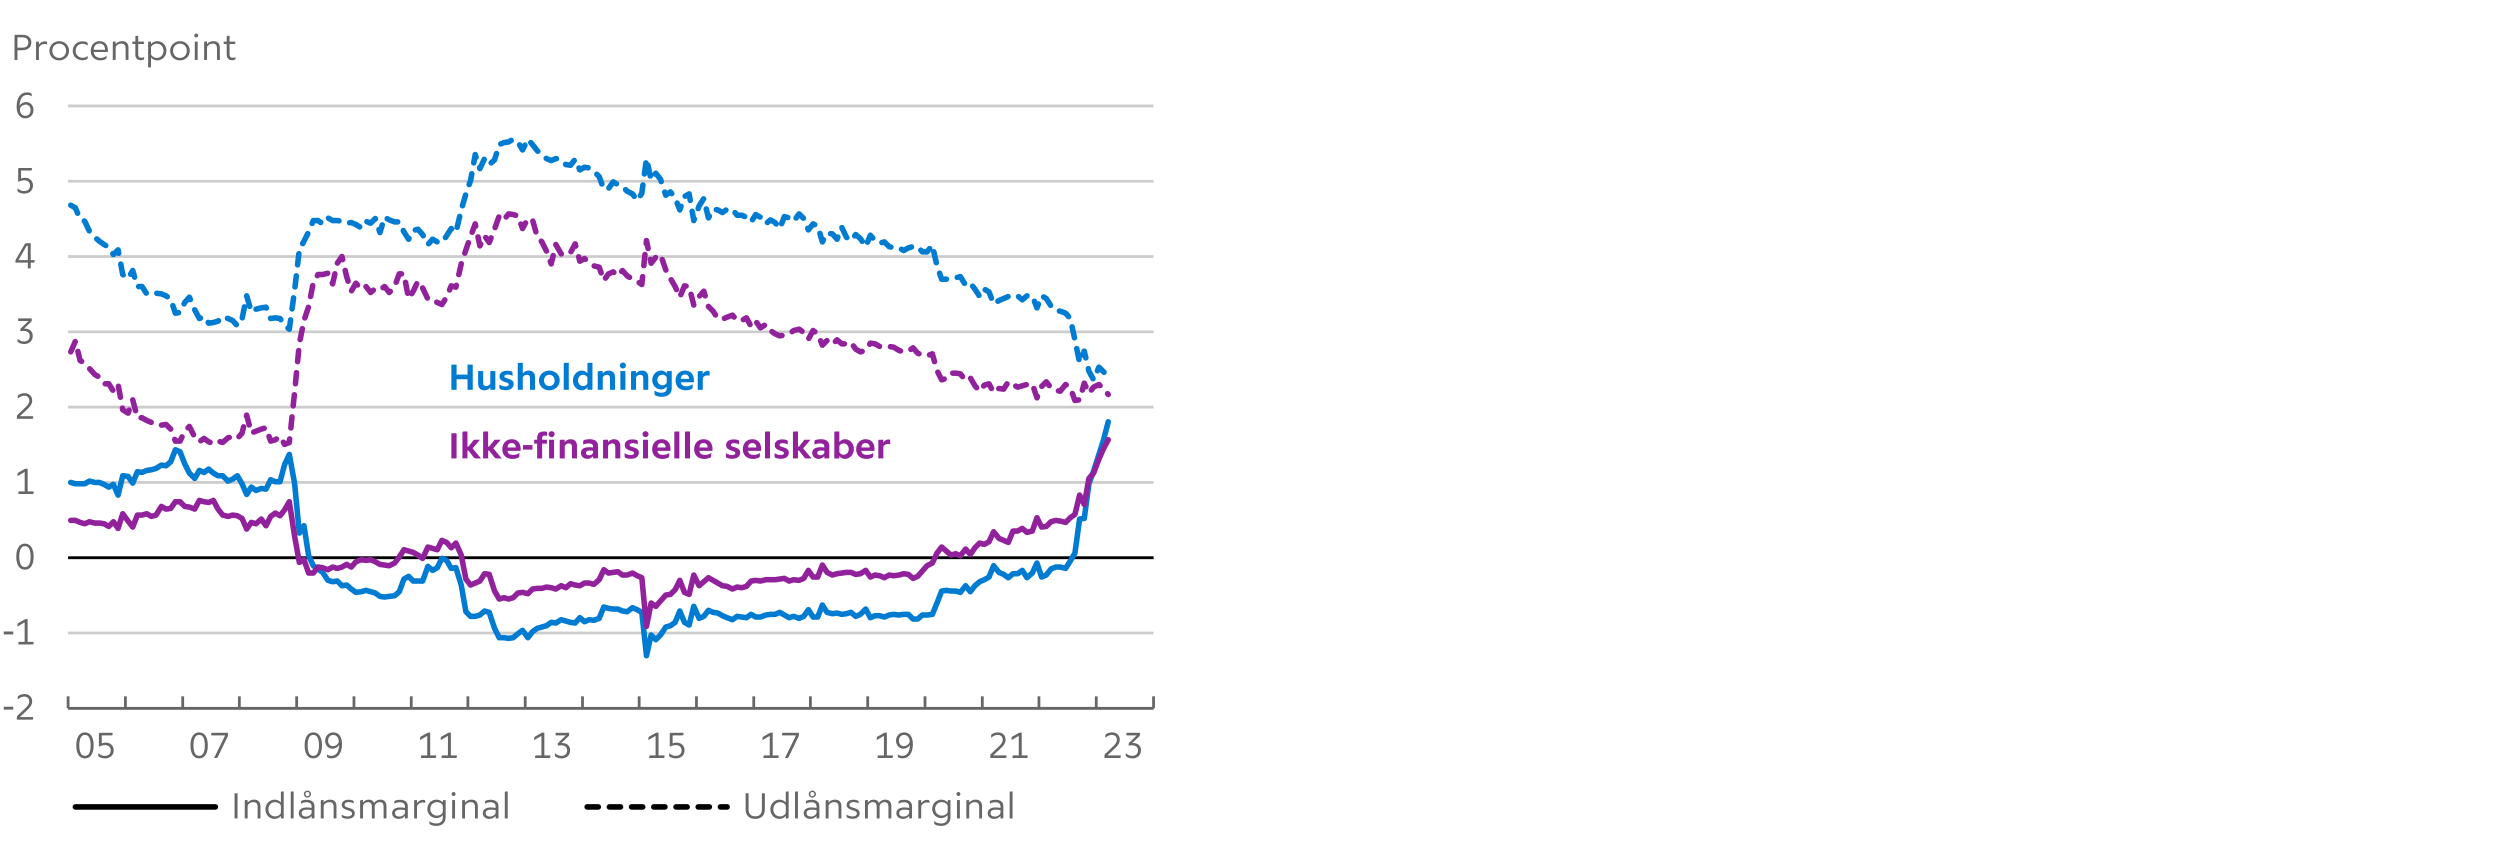 <?xml version="1.0" encoding="UTF-8"?><svg id="Lag_2" xmlns="http://www.w3.org/2000/svg" xmlns:xlink="http://www.w3.org/1999/xlink" viewBox="0 0 450.223 154.665"><defs><style>.cls-1{clip-path:url(#clippath-20);}.cls-2{clip-path:url(#clippath-11);}.cls-3{clip-path:url(#clippath-16);}.cls-4{fill:#007bd2;}.cls-5{stroke:#ccc;}.cls-5,.cls-6,.cls-7,.cls-8,.cls-9,.cls-10,.cls-11,.cls-12,.cls-13,.cls-14{fill:none;}.cls-5,.cls-6,.cls-7,.cls-8,.cls-9,.cls-11,.cls-12,.cls-13,.cls-14{stroke-linejoin:round;}.cls-5,.cls-12,.cls-14{stroke-width:.5px;}.cls-15{clip-path:url(#clippath-2);}.cls-16{clip-path:url(#clippath-13);}.cls-17{clip-path:url(#clippath-25);}.cls-18{clip-path:url(#clippath-15);}.cls-19{clip-path:url(#clippath-6);}.cls-20{clip-path:url(#clippath-26);}.cls-6,.cls-7,.cls-8,.cls-9,.cls-11,.cls-13{stroke-linecap:round;}.cls-6,.cls-8{stroke:#007bd2;}.cls-6,.cls-9,.cls-11{stroke-dasharray:0 0 2 2;}.cls-7,.cls-11,.cls-12{stroke:#000;}.cls-21{clip-path:url(#clippath-7);}.cls-22{clip-path:url(#clippath-21);}.cls-23{clip-path:url(#clippath-1);}.cls-24{clip-path:url(#clippath-4);}.cls-25{clip-path:url(#clippath-27);}.cls-26{clip-path:url(#clippath-12);}.cls-27{clip-path:url(#clippath-24);}.cls-28{clip-path:url(#clippath-22);}.cls-29{clip-path:url(#clippath-9);}.cls-30{clip-path:url(#clippath);}.cls-9,.cls-13{stroke:#92229c;}.cls-31{fill:#92229c;}.cls-32{clip-path:url(#clippath-19);}.cls-33{clip-path:url(#clippath-3);}.cls-34{clip-path:url(#clippath-8);}.cls-35{clip-path:url(#clippath-18);}.cls-36{clip-path:url(#clippath-14);}.cls-37{clip-path:url(#clippath-17);}.cls-38{clip-path:url(#clippath-5);}.cls-39{clip-path:url(#clippath-10);}.cls-14{stroke:#666;}.cls-40{clip-path:url(#clippath-23);}.cls-41{fill:#666;}</style><clipPath id="clippath"><rect class="cls-10" x="12.262" y="19.08" width="196.08" height="109.08"/></clipPath><clipPath id="clippath-1"><rect class="cls-10" width="209.662" height="154.665"/></clipPath><clipPath id="clippath-2"><rect class="cls-10" width="209.662" height="154.665"/></clipPath><clipPath id="clippath-3"><rect class="cls-10" width="209.662" height="154.665"/></clipPath><clipPath id="clippath-4"><rect class="cls-10" width="209.662" height="154.665"/></clipPath><clipPath id="clippath-5"><rect class="cls-10" width="209.662" height="154.665"/></clipPath><clipPath id="clippath-6"><rect class="cls-10" width="209.662" height="154.665"/></clipPath><clipPath id="clippath-7"><rect class="cls-10" width="209.662" height="154.665"/></clipPath><clipPath id="clippath-8"><rect class="cls-10" width="209.662" height="154.665"/></clipPath><clipPath id="clippath-9"><rect class="cls-10" width="209.662" height="154.665"/></clipPath><clipPath id="clippath-10"><rect class="cls-10" width="209.662" height="154.665"/></clipPath><clipPath id="clippath-11"><rect class="cls-10" width="209.662" height="154.665"/></clipPath><clipPath id="clippath-12"><rect class="cls-10" width="209.783" height="154.665"/></clipPath><clipPath id="clippath-13"><rect class="cls-10" width="209.783" height="154.665"/></clipPath><clipPath id="clippath-14"><rect class="cls-10" width="209.783" height="154.665"/></clipPath><clipPath id="clippath-15"><rect class="cls-10" width="209.783" height="154.665"/></clipPath><clipPath id="clippath-16"><rect class="cls-10" width="209.783" height="154.665"/></clipPath><clipPath id="clippath-17"><rect class="cls-10" width="209.783" height="154.665"/></clipPath><clipPath id="clippath-18"><rect class="cls-10" width="209.783" height="154.665"/></clipPath><clipPath id="clippath-19"><rect class="cls-10" width="209.783" height="154.665"/></clipPath><clipPath id="clippath-20"><rect class="cls-10" width="209.783" height="154.665"/></clipPath><clipPath id="clippath-21"><rect class="cls-10" width="209.783" height="154.665"/></clipPath><clipPath id="clippath-22"><rect class="cls-10" width="209.783" height="154.665"/></clipPath><clipPath id="clippath-23"><rect class="cls-10" width="209.783" height="154.665"/></clipPath><clipPath id="clippath-24"><rect class="cls-10" width="209.783" height="154.665"/></clipPath><clipPath id="clippath-25"><rect class="cls-10" width="209.783" height="154.665"/></clipPath><clipPath id="clippath-26"><rect class="cls-10" width="209.783" height="154.665"/></clipPath><clipPath id="clippath-27"><rect class="cls-10" width="209.783" height="154.665"/></clipPath></defs><g id="Layer_1"><g><rect class="cls-10" x="345" width="105.223" height="137.908"/><path class="cls-5" d="m12.263,19.08h195.48M12.263,32.64h195.48M12.263,46.2h195.48M12.263,59.76h195.48M12.263,73.32h195.48M12.263,86.88h195.48M12.263,100.44h195.48M12.263,114h195.48M12.263,127.56h195.48"/><line class="cls-12" x1="12.263" y1="100.44" x2="207.743" y2="100.44"/><line class="cls-14" x1="12.263" y1="127.56" x2="207.743" y2="127.56"/><path class="cls-14" d="m207.743,125.4v2.16m-10.32-2.16v2.16m-10.32-2.16v2.16m-10.2-2.16v2.16m-10.32-2.16v2.16m-10.32-2.16v2.16m-10.32-2.16v2.16m-10.2-2.16v2.16m-10.32-2.16v2.16m-10.32-2.16v2.16m-10.2-2.16v2.16m-10.32-2.16v2.16m-10.32-2.16v2.16m-10.2-2.16v2.16m-10.32-2.16v2.16m-10.32-2.16v2.16m-10.32-2.16v2.16m-10.2-2.16v2.16m-10.32-2.16v2.16m-10.32-2.16v2.16"/><g class="cls-30"><polyline class="cls-6" points="12.743 36.96 13.583 37.44 14.423 39.48 15.263 39.84 16.103 41.64 17.063 42.72 17.903 43.44 18.743 44.04 19.583 44.52 20.423 45.84 21.263 45 22.103 49.44 23.063 50.16 23.903 48.72 24.743 51.6 25.583 51.6 26.423 52.92 27.263 52.92 28.103 52.8 29.063 52.92 29.903 53.28 30.743 53.88 31.583 56.4 32.423 56.28 33.263 54.48 34.103 53.52 35.063 55.8 35.903 57.36 36.743 57 37.583 58.2 38.423 58.08 39.263 57.84 40.103 57 41.063 57.36 41.903 57.72 42.743 58.68 43.583 57.48 44.423 53.28 45.263 56.16 46.103 55.68 47.063 55.44 47.903 55.32 48.743 57.36 49.583 57.24 50.423 57.36 51.263 58.56 52.103 59.28 53.063 52.2 53.903 45 54.743 43.44 55.583 41.76 56.423 39.72 57.263 39.72 58.103 40.32 59.063 39.24 59.903 39.72 60.743 39.72 61.583 39.84 62.423 40.2 63.263 40.08 64.103 40.44 65.063 41.04 65.903 39.84 66.743 40.2 67.583 39.36 68.423 41.88 69.263 39.12 70.103 39.6 71.063 39.96 71.903 39.96 72.743 41.76 73.583 43.08 74.423 41.52 75.263 41.28 76.103 42.24 77.063 44.04 77.903 43.08 78.743 43.56 79.583 43.68 80.423 42.48 81.263 41.16 82.103 41.88 83.063 37.8 83.903 34.92 84.743 32.52 85.583 27.84 86.423 30.36 87.263 28.56 88.103 29.64 89.063 28.8 89.903 26.04 90.743 25.68 91.583 25.56 92.423 25.08 93.263 25.56 94.103 27 95.063 25.08 95.903 26.04 96.743 27.12 97.583 27.96 98.423 28.56 99.263 28.92 100.103 28.56 101.063 28.8 101.903 29.64 102.743 29.76 103.583 28.68 104.423 30.6 105.263 30.12 106.103 30.24 106.943 30.84 107.903 31.8 108.743 34.08 109.583 33.96 110.423 32.76 111.263 33.24 112.103 33.6 112.943 34.44 113.903 34.92 114.743 36.12 115.583 34.8 116.423 28.56 117.263 32.4 118.103 31.2 118.943 32.28 119.903 35.16 120.743 34.56 121.583 35.64 122.423 37.8 123.263 35.4 124.103 34.92 124.943 39.72 125.903 37.08 126.743 35.76 127.583 39.24 128.423 37.68 129.263 37.8 130.103 38.28 130.943 37.68 131.903 37.68 132.743 38.76 133.583 38.76 134.423 39.12 135.263 39.96 136.103 38.64 136.943 39.12 137.903 40.32 138.743 39.6 139.583 40.08 140.423 41.16 141.263 39 142.103 39.24 142.943 39.84 143.903 38.52 144.743 39.36 145.583 41.4 146.423 40.32 147.263 40.68 148.103 43.56 148.943 42 149.903 42.12 150.743 43.08 151.583 40.92 152.423 42.72 153.263 43.32 154.103 42.24 154.943 42.96 155.903 44.4 156.743 42.36 157.583 43.32 158.423 43.8 159.263 43.56 160.103 44.4 160.943 44.64 161.903 44.64 162.743 45.12 163.583 44.64 164.423 44.4 165.263 44.4 166.103 45.36 166.943 45.36 167.903 44.16 168.743 47.88 169.583 50.28 170.423 50.28 171.263 50.04 172.103 50.04 172.943 49.8 173.903 51.36 174.743 51 175.583 52.08 176.423 53.4 177.263 52.08 178.103 52.56 178.943 54.72 179.903 54.12 180.743 53.76 181.583 53.4 182.423 53.52 183.263 53.28 184.103 54 184.943 53.28 185.903 53.28 186.743 55.44 187.583 53.28 188.423 53.76 189.263 55.08 190.103 55.92 190.943 56.04 191.903 56.4 192.743 57.36 193.583 61.2 194.423 65.28 195.263 63.24 196.103 66.84 196.943 68.4 197.903 66.12 198.743 66.96 199.583 67.92"/><polyline class="cls-9" points="12.743 63.36 13.583 61.44 14.423 64.92 15.263 65.4 16.103 66.36 17.063 67.44 17.903 67.92 18.743 69.12 19.583 69.12 20.423 70.44 21.263 69.24 22.103 73.8 23.063 74.4 23.903 72 24.743 75.24 25.583 75.24 26.423 75.72 27.263 76.08 28.103 76.56 29.063 76.56 29.903 76.44 30.743 77.28 31.583 79.44 32.423 79.44 33.263 77.64 34.103 76.8 35.063 78.72 35.903 79.56 36.743 78.96 37.583 79.56 38.423 79.92 39.263 79.44 40.103 79.68 41.063 78.84 41.903 78.6 42.743 78.96 43.583 78 44.423 74.76 45.263 78 46.103 77.64 47.063 77.28 47.903 77.04 48.743 79.44 49.583 79.2 50.423 78.6 51.263 80.04 52.103 79.68 53.063 70.56 53.903 61.92 54.743 57.72 55.583 55.2 56.423 50.88 57.263 49.44 58.103 49.44 59.063 49.2 59.903 51.12 60.743 47.4 61.583 46.2 62.423 49.8 63.263 52.44 64.103 51 65.063 52.08 65.903 51.6 66.743 52.68 67.583 51.96 68.423 52.2 69.263 51.6 70.103 52.68 71.063 51.6 71.903 49.32 72.743 49.32 73.583 53.76 74.423 52.44 75.263 50.64 76.103 51.84 77.063 53.88 77.903 53.88 78.743 54.48 79.583 54.84 80.423 53.52 81.263 51.48 82.103 51.72 83.063 47.52 83.903 45 84.743 42.6 85.583 40.32 86.423 44.28 87.263 42.48 88.103 43.68 89.063 41.28 89.903 38.88 90.743 39.6 91.583 38.52 92.423 38.64 93.263 38.88 94.103 41.16 95.063 39.36 95.903 39.6 96.743 42.6 97.583 43.56 98.423 45.24 99.263 47.52 100.103 44.04 101.063 45.72 101.903 45.96 102.743 45.48 103.583 43.92 104.423 47.04 105.263 46.56 106.103 47.28 106.943 47.88 107.903 48.12 108.743 50.52 109.583 49.32 110.423 48.96 111.263 49.68 112.103 48.72 112.943 49.68 113.903 50.28 114.743 50.64 115.583 51.24 116.423 43.32 117.263 47.4 118.103 46.32 118.943 45.84 119.903 48.6 120.743 50.16 121.583 51.6 122.423 53.52 123.263 51.48 124.103 51.6 124.943 54.96 125.903 53.4 126.743 52.44 127.583 55.2 128.423 56.04 129.263 57.36 130.103 57.48 130.943 57.12 131.903 56.76 132.743 57.72 133.583 57.72 134.423 57.24 135.263 58.8 136.103 57.84 136.943 59.04 137.903 58.44 138.743 59.52 139.583 60.12 140.423 60.48 141.263 60.36 142.103 60.12 142.943 59.52 143.903 59.28 144.743 59.88 145.583 61.08 146.423 59.52 147.263 60.12 148.103 62.16 148.943 61.32 149.903 62.04 150.743 61.2 151.583 61.92 152.423 61.92 153.263 61.68 154.103 62.88 154.943 63.36 155.903 63.12 156.743 61.8 157.583 61.92 158.423 62.4 159.263 62.52 160.103 62.4 160.943 62.52 161.903 63.12 162.743 63.36 163.583 63.24 164.423 62.64 165.263 63.6 166.103 63.96 166.943 64.08 167.903 63.72 168.743 66.72 169.583 68.4 170.423 68.16 171.263 67.2 172.103 67.2 172.943 67.32 173.903 68.52 174.743 68.04 175.583 69.48 176.423 70.44 177.263 69.36 178.103 69.12 178.943 70.68 179.903 69.96 180.743 70.08 181.583 68.76 182.423 69.24 183.263 69.72 184.103 69.48 184.943 69.24 185.903 69.12 186.743 71.64 187.583 69.6 188.423 68.76 189.263 69.84 190.103 70.32 190.943 70.44 191.903 69.24 192.743 69.84 193.583 72.12 194.423 72 195.263 69 196.103 70.8 196.943 69.72 197.903 69.24 198.743 70.08 199.583 71.04"/><polyline class="cls-8" points="12.743 86.88 13.583 87.12 14.423 87.12 15.263 87.12 16.103 86.64 17.063 86.88 17.903 86.88 18.743 87.24 19.583 87.72 20.423 87.24 21.263 89.16 22.103 85.68 23.063 85.8 23.903 87 24.743 84.96 25.583 85.08 26.423 84.72 27.263 84.6 28.103 84.36 29.063 83.76 29.903 83.88 30.743 83.16 31.583 81 32.423 81.36 33.263 83.52 34.103 85.2 35.063 86.16 35.903 84.72 36.743 85.08 37.583 84.48 38.423 85.2 39.263 85.68 40.103 85.68 41.063 86.64 41.903 86.28 42.743 85.68 43.583 87.12 44.423 89.04 45.263 87.72 46.103 88.32 47.063 87.96 47.903 88.08 48.743 86.4 49.583 86.76 50.423 86.76 51.263 83.64 52.103 81.84 53.063 87.12 53.903 96 54.743 94.68 55.583 100.08 56.423 101.88 57.263 102.48 58.103 103.08 59.063 104.52 59.903 104.76 60.743 104.64 61.583 105.48 62.423 105.36 63.263 106.08 64.103 106.68 65.063 106.56 65.903 106.32 66.743 106.56 67.583 106.8 68.423 107.4 69.263 107.52 70.103 107.4 71.063 107.28 71.903 106.56 72.743 104.28 73.583 103.8 74.423 104.64 75.263 104.64 76.103 104.64 77.063 102 77.903 102.72 78.743 102.24 79.583 100.56 80.423 100.92 81.263 102.36 82.103 102.24 83.063 105.36 83.903 110.16 84.743 111 85.583 111 86.423 110.76 87.263 110.04 88.103 110.28 89.063 113.16 89.903 114.84 90.743 114.84 91.583 114.96 92.423 114.84 93.263 114.12 94.103 113.52 95.063 114.84 95.903 113.76 96.743 113.16 97.583 112.92 98.423 112.68 99.263 112.08 100.103 112.2 101.063 111.6 101.903 111.84 102.743 112.08 103.583 112.2 104.423 111.24 105.263 111.96 106.103 111.6 106.943 111.72 107.903 111.36 108.743 109.32 109.583 109.56 110.423 109.68 111.263 109.68 112.103 110.04 112.943 110.16 113.903 109.44 114.743 109.8 115.583 110.28 116.423 118.08 117.263 114.36 118.103 115.2 118.943 114.36 119.903 112.92 120.743 112.68 121.583 112.08 122.423 110.04 123.263 112.08 124.103 112.56 124.943 109.2 125.903 111.36 126.743 111 127.583 109.92 128.423 110.28 129.263 110.4 130.103 110.88 130.943 111.24 131.903 111.6 132.743 111 133.583 111.12 134.423 111.24 135.263 110.64 136.103 111.12 136.943 111.12 137.903 110.76 138.743 110.64 139.583 110.64 140.423 110.28 141.263 110.76 142.103 111.24 142.943 111 143.903 111.36 144.743 111 145.583 109.8 146.423 111.12 147.263 111.12 148.103 108.96 148.943 110.28 149.903 110.52 150.743 110.4 151.583 110.64 152.423 110.52 153.263 110.28 154.103 111 154.943 110.64 155.903 109.68 156.743 111.24 157.583 110.88 158.423 110.88 159.263 111.12 160.103 110.76 160.943 110.64 161.903 110.76 162.743 110.64 163.583 110.64 164.423 111.48 165.263 111.48 166.103 110.76 166.943 110.76 167.903 110.64 168.743 108.6 169.583 106.44 170.423 106.32 171.263 106.44 172.103 106.44 172.943 106.68 173.903 105.48 174.743 106.56 175.583 105.48 176.423 104.76 177.263 104.4 178.103 103.92 178.943 101.88 179.903 103.08 180.743 103.44 181.583 104.04 182.423 103.32 183.263 103.32 184.103 102.72 184.943 104.04 185.903 103.2 186.743 101.4 187.583 103.92 188.423 103.56 189.263 102.48 190.103 102.12 190.943 102.12 191.903 102.36 192.743 101.04 193.583 99.6 194.423 93.48 195.263 93.36 196.103 87.12 196.943 84.84 197.903 81.84 198.743 79.2 199.583 75.96"/><polyline class="cls-13" points="12.743 93.72 13.583 93.72 14.423 94.08 15.263 94.32 16.103 93.96 17.063 94.2 17.903 94.2 18.743 94.32 19.583 94.8 20.423 93.96 21.263 95.16 22.103 92.52 23.063 93.84 23.903 94.92 24.743 92.76 25.583 92.76 26.423 92.52 27.263 93 28.103 92.76 29.063 91.2 29.903 91.68 30.743 91.56 31.583 90.36 32.423 90.36 33.263 91.2 34.103 91.32 35.063 91.68 35.903 90.12 36.743 90.36 37.583 90.48 38.423 90.12 39.263 91.68 40.103 92.76 41.063 93 41.903 92.76 42.743 92.88 43.583 93.36 44.423 95.28 45.263 94.08 46.103 94.32 47.063 93.48 47.903 94.68 48.743 93 49.583 92.4 50.423 92.88 51.263 91.8 52.103 90.36 53.063 96.6 53.903 101.28 54.743 100.8 55.583 103.2 56.423 103.2 57.263 102.12 58.103 102.24 59.063 102.6 59.903 102.12 60.743 102.36 61.583 102.12 62.423 101.64 63.263 102.12 64.103 101.16 65.063 100.8 65.903 100.92 66.743 100.8 67.583 101.16 68.423 101.64 69.263 101.76 70.103 101.88 71.063 101.4 71.903 100.32 72.743 99 73.583 99.24 74.423 99.48 75.263 99.96 76.103 100.56 77.063 98.52 77.903 98.76 78.743 99 79.583 97.32 80.423 97.68 81.263 98.64 82.103 97.8 83.063 99.96 83.903 104.28 84.743 105.36 85.583 105 86.423 104.64 87.263 103.32 88.103 103.44 89.063 106.44 89.903 107.88 90.743 107.64 91.583 107.88 92.423 107.64 93.263 106.8 94.103 106.68 95.063 106.92 95.903 106.08 96.743 105.96 97.583 105.96 98.423 105.72 99.263 105.84 100.103 106.08 101.063 105.48 101.903 105.84 102.743 105.12 103.583 105.36 104.423 105.48 105.263 105 106.103 105 106.943 105.24 107.903 104.4 108.743 102.6 109.583 103.2 110.423 103.08 111.263 102.96 112.103 103.56 112.943 103.56 113.903 103.2 114.743 103.68 115.583 104.04 116.423 112.8 117.263 108.6 118.103 109.2 118.943 108.24 119.903 107.16 120.743 107.04 121.583 106.2 122.423 104.52 123.263 106.68 124.103 107.04 124.943 103.56 125.903 105.48 126.743 104.76 127.583 104.04 128.423 104.52 129.263 105 130.103 105.48 130.943 105.6 131.903 106.08 132.743 105.72 133.583 105.84 134.423 105.6 135.263 104.64 136.103 104.52 136.943 104.64 137.903 104.4 138.743 104.4 139.583 104.4 140.423 104.28 141.263 104.16 142.103 104.64 142.943 104.4 143.903 104.52 144.743 104.16 145.583 102.72 146.423 103.92 147.263 103.92 148.103 101.76 148.943 103.08 149.903 103.56 150.743 103.32 151.583 103.2 152.423 103.08 153.263 103.08 154.103 103.44 154.943 103.32 155.903 102.72 156.743 103.92 157.583 103.56 158.423 103.68 159.263 104.04 160.103 103.56 160.943 103.68 161.903 103.56 162.743 103.32 163.583 103.44 164.423 104.16 165.263 103.8 166.103 102.84 166.943 101.88 167.903 101.4 168.743 99.6 169.583 98.52 170.423 99.24 171.263 99.96 172.103 99.72 172.943 100.08 173.903 98.88 174.743 99.84 175.583 98.64 176.423 97.8 177.263 98.04 178.103 97.56 178.943 95.76 179.903 96.96 180.743 97.32 181.583 97.68 182.423 95.64 183.263 95.64 184.103 95.16 184.943 95.88 185.903 95.64 186.743 93.24 187.583 94.92 188.423 94.8 189.263 93.96 190.103 93.72 190.943 93.84 191.903 94.08 192.743 93.24 193.583 92.64 194.423 89.16 195.263 90.84 196.103 86.16 196.943 85.2 197.903 82.68 198.743 80.76 199.583 79.2"/></g><g class="cls-23"><g><path class="cls-41" d="m.675,127.796v-.525h1.705v.525H.675Z"/><path class="cls-41" d="m3.034,129.604v-.44c0-.073.011-.129.032-.165.021-.037.056-.079.104-.127l1.283-1.225c.13-.121.245-.235.347-.344.102-.107.187-.214.256-.317.069-.104.122-.209.159-.317.037-.107.055-.225.055-.35,0-.26-.081-.469-.243-.629-.162-.159-.381-.239-.658-.239-.168,0-.325.026-.47.081-.145.054-.271.113-.379.178-.125.078-.237.162-.337.253v-.396c0-.064.011-.114.032-.149.022-.034.054-.066.098-.097.146-.104.316-.185.508-.243.192-.059.392-.087.6-.087s.394.032.561.097c.166.064.31.155.431.272.121.116.214.255.279.414.065.16.097.337.097.532,0,.168-.024.324-.071.47-.047.145-.113.281-.198.411-.084.13-.186.256-.304.379-.119.123-.248.25-.386.379l-1.244,1.18v.013h2.378v.285c0,.061-.016.106-.048.137s-.092.045-.178.045h-2.702Z"/></g></g><g class="cls-15"><g><path class="cls-41" d="m.675,114.251v-.525h1.705v.525H.675Z"/><path class="cls-41" d="m3.306,116.059v-.285c0-.121.062-.182.188-.182h.946v-3.512l-1.296.752v-.351c0-.125.05-.218.149-.278l1.037-.59c.073-.034.133-.063.178-.088.045-.023.104-.035.178-.035h.285v4.102h1.076v.279c0,.125-.065.188-.194.188h-2.547Z"/></g></g><g class="cls-33"><path class="cls-41" d="m4.493,102.591c-.259,0-.486-.056-.681-.166-.194-.109-.357-.268-.489-.473s-.23-.451-.295-.738c-.064-.288-.097-.608-.097-.963,0-.354.033-.676.097-.965.065-.29.163-.537.295-.742s.295-.364.489-.477.421-.168.681-.168c.259,0,.486.056.68.168s.357.271.489.477.23.452.295.742c.065.289.097.611.097.965,0,.354-.032.675-.097.963-.065.287-.163.533-.295.738s-.295.363-.489.473c-.194.11-.421.166-.68.166Zm0-.46c.358,0,.619-.168.781-.503s.243-.794.243-1.377c0-.587-.081-1.05-.243-1.387s-.422-.505-.781-.505c-.359,0-.619.168-.781.505-.162.337-.243.8-.243,1.387,0,.583.081,1.042.243,1.377.162.335.422.503.781.503Z"/></g><g class="cls-24"><path class="cls-41" d="m3.313,88.968v-.285c0-.121.062-.182.188-.182h.946v-3.512l-1.296.752v-.351c0-.125.05-.218.149-.278l1.037-.59c.073-.034.133-.063.178-.088.045-.023.104-.035.178-.035h.285v4.102h1.076v.279c0,.125-.065.188-.194.188h-2.547Z"/></g><g class="cls-38"><path class="cls-41" d="m3.041,75.422v-.44c0-.073.011-.129.032-.165.021-.037.056-.079.104-.127l1.283-1.225c.13-.121.245-.235.347-.344.102-.107.187-.214.256-.317.069-.104.122-.209.159-.317.037-.107.055-.225.055-.35,0-.26-.081-.469-.243-.629-.162-.159-.381-.239-.658-.239-.168,0-.325.026-.47.081-.145.054-.271.113-.379.178-.125.078-.237.162-.337.253v-.396c0-.064.011-.114.032-.149.022-.034.054-.066.098-.097.146-.104.316-.185.508-.243.192-.059.392-.087.6-.087s.394.032.561.097c.166.064.31.155.431.272.121.116.214.255.279.414.065.16.097.337.097.532,0,.168-.024.324-.071.47-.047.145-.113.281-.198.411-.084.13-.186.256-.304.379-.119.123-.248.25-.386.379l-1.244,1.18v.013h2.378v.285c0,.061-.016.106-.048.137s-.092.045-.178.045h-2.702Z"/></g><g class="cls-19"><path class="cls-41" d="m3.145,60.996c.095.095.203.179.324.252.104.061.227.117.369.169s.302.078.479.078c.315,0,.56-.08.732-.24.203-.177.305-.419.305-.726,0-.303-.095-.533-.285-.693-.19-.16-.452-.24-.784-.24-.086,0-.167.003-.243.007s-.142.011-.198.02c-.064.009-.125.018-.181.025v-.278c0-.069.01-.121.029-.155.019-.035.053-.073.1-.117l1.322-1.27v-.02h-1.84v-.467h2.437v.356c0,.069-.01.122-.029.159-.02.036-.053.076-.101.119l-1.244,1.192v.02c.009,0,.024-.001.045-.003s.043-.003.065-.003c.454,0,.808.118,1.062.356.255.237.382.555.382.952,0,.225-.039.43-.117.615-.078.187-.186.342-.324.467-.139.121-.298.215-.479.282-.182.066-.391.101-.629.101-.173,0-.356-.026-.551-.078s-.363-.127-.505-.227c-.095-.069-.143-.16-.143-.272v-.382Z"/></g><g class="cls-21"><path class="cls-41" d="m5.011,48.332v-1.037h-2.229v-.271c0-.074.006-.133.02-.179.013-.045.037-.094.071-.146l1.601-2.748c.03-.061.064-.101.104-.123.039-.021.095-.032.168-.032h.784v3.046h.713v.253c0,.134-.076.2-.227.2h-.486v1.037h-.519Zm0-4.089h-.194l-1.49,2.586v.013h1.685v-2.599Z"/></g><g class="cls-34"><path class="cls-41" d="m3.151,33.918c.1.091.21.173.331.246.104.061.228.115.373.165.145.05.306.075.483.075.333,0,.594-.087.784-.26.19-.173.285-.41.285-.713,0-.298-.094-.533-.282-.706-.188-.173-.451-.26-.788-.26-.147,0-.283.017-.408.049s-.238.066-.337.101c-.112.048-.218.098-.317.149v-2.294c0-.147.075-.221.227-.221h2.242v.253c0,.143-.078.214-.233.214h-1.717v1.432l.007.007c.06-.026.129-.05.207-.071.065-.018.14-.033.224-.049.084-.015.176-.022.275-.022.212,0,.405.033.58.101.175.066.326.162.454.285s.226.269.295.438c.069.168.104.356.104.563,0,.225-.038.427-.113.605-.076.18-.184.333-.324.461-.14.127-.308.226-.502.294-.194.069-.411.104-.648.104-.173,0-.358-.025-.554-.075-.197-.049-.364-.122-.502-.217-.056-.039-.094-.079-.113-.12s-.029-.092-.029-.152v-.382Z"/></g><g class="cls-29"><path class="cls-41" d="m5.711,17.34c-.069-.043-.143-.084-.221-.123-.069-.034-.152-.064-.25-.091-.097-.025-.204-.038-.321-.038-.44,0-.778.17-1.014.512-.236.341-.364.818-.386,1.432h.013c.125-.203.292-.363.499-.482.208-.119.43-.179.667-.179.186,0,.361.036.525.107s.306.172.424.302c.119.129.213.283.282.463.069.18.104.375.104.586,0,.203-.037.396-.11.577-.074.182-.175.34-.305.477-.13.136-.284.243-.463.32-.179.078-.375.117-.586.117-.255,0-.48-.052-.677-.156-.197-.104-.362-.248-.496-.434-.134-.186-.234-.409-.301-.671-.067-.262-.101-.55-.101-.865,0-.358.039-.694.117-1.008.078-.312.194-.585.35-.816.155-.23.353-.412.593-.544s.521-.197.846-.197c.112,0,.23.013.353.038.123.026.224.059.301.098.056.025.096.056.12.091.023.034.036.084.036.148v.337Zm-1.134,3.52c.138,0,.265-.026.379-.078.115-.052.213-.123.295-.214s.146-.197.191-.321c.045-.123.068-.256.068-.398,0-.307-.079-.552-.236-.735s-.373-.275-.645-.275c-.194,0-.374.048-.538.143-.165.096-.298.219-.402.369-.035.057-.062.113-.081.169s-.029.121-.029.194c0,.139.021.275.062.411.041.137.104.259.188.366.084.108.189.197.314.266.125.069.27.104.434.104Z"/></g><line class="cls-7" x1="13.583" y1="145.32" x2="38.783" y2="145.32"/><g class="cls-39"><g><path class="cls-41" d="m42.245,147.396v-4.536h.532v4.536h-.532Z"/><path class="cls-41" d="m46.393,147.396v-2.073c0-.299-.064-.518-.191-.658s-.33-.211-.606-.211c-.173,0-.338.039-.496.117s-.292.186-.405.324c-.048.061-.076.126-.084.197s-.013.179-.013.321v1.982h-.519v-3.13c0-.121.062-.182.188-.182h.324v.44h.013c.138-.164.306-.291.502-.382.197-.091.41-.136.639-.136.38,0,.668.104.865.311.197.207.295.501.295.882v2.196h-.512Z"/><path class="cls-41" d="m50.591,147.396v-.44h-.013c-.143.164-.31.291-.502.382-.192.091-.403.137-.632.137-.233,0-.45-.045-.651-.133-.201-.089-.374-.21-.519-.363s-.259-.335-.343-.544c-.084-.21-.126-.436-.126-.678,0-.246.042-.476.126-.689.084-.214.2-.399.347-.555.146-.155.321-.278.521-.369s.418-.136.651-.136c.225,0,.433.043.625.129.192.087.357.208.496.363h.013v-1.782c0-.121.062-.182.188-.182h.324v4.679c0,.121-.063.182-.188.182h-.318Zm-.006-1.977c0-.138-.004-.244-.013-.317-.009-.073-.037-.141-.084-.201-.112-.138-.25-.246-.412-.323-.162-.078-.34-.117-.534-.117-.177,0-.339.031-.486.094-.147.063-.274.151-.382.266-.108.115-.192.251-.252.408-.061.158-.091.33-.091.516,0,.182.03.351.091.509.06.157.145.294.252.408s.237.204.386.269c.149.065.31.098.483.098.198,0,.378-.039.538-.117.16-.077.296-.186.408-.323.047-.057.076-.121.084-.195.008-.073.013-.179.013-.317v-.654Z"/><path class="cls-41" d="m52.36,147.396v-4.679c0-.121.062-.182.188-.182h.331v4.86h-.519Z"/><path class="cls-41" d="m56.119,147.396v-.435h-.013c-.138.16-.301.285-.489.376s-.398.137-.632.137c-.181,0-.344-.027-.489-.081-.145-.055-.268-.127-.369-.218s-.181-.198-.237-.323c-.056-.126-.084-.26-.084-.402,0-.182.038-.338.113-.47s.18-.239.314-.324c.134-.084.289-.146.466-.188s.37-.062.577-.062c.125,0,.267.009.425.025.158.018.297.039.418.065v-.194c0-.156-.018-.28-.052-.373-.035-.093-.089-.172-.162-.236-.173-.146-.415-.221-.726-.221-.151,0-.287.015-.408.043-.121.027-.225.059-.311.094-.099.043-.188.088-.266.136v-.292c0-.073.012-.127.036-.161.024-.035.064-.067.12-.098.117-.061.256-.104.418-.13.162-.025.314-.038.457-.038.437,0,.775.097,1.018.291.125.1.221.217.288.354.067.136.101.327.101.573v1.97c0,.121-.062.182-.188.182h-.324Zm.006-1.497c-.125-.03-.266-.053-.421-.067-.155-.016-.287-.023-.395-.023-.324,0-.57.054-.739.159s-.253.265-.253.477c0,.177.067.322.201.437.134.115.331.172.589.172.186,0,.356-.038.512-.116.155-.078.289-.182.402-.312.043-.052.071-.109.084-.175.013-.064.02-.157.02-.278v-.272Zm-.11-2.896c0,.087-.017.168-.052.243s-.081.143-.139.201c-.059.058-.126.104-.204.139-.078.035-.16.052-.247.052-.09,0-.175-.016-.252-.048-.078-.033-.147-.078-.208-.137-.061-.058-.108-.125-.143-.2-.035-.076-.052-.157-.052-.243,0-.087.017-.169.052-.246.035-.078.082-.146.143-.201.061-.057.13-.101.208-.133s.162-.049.252-.049c.086,0,.169.017.247.049s.146.076.204.133c.058.056.104.122.139.197.035.076.052.157.052.243Zm-.642.389c.104,0,.192-.037.266-.113.073-.075.11-.165.11-.269,0-.108-.037-.199-.11-.272-.074-.073-.162-.11-.266-.11-.108,0-.199.036-.272.107s-.11.161-.11.269c0,.108.037.2.11.275.073.076.164.113.272.113Z"/><path class="cls-41" d="m60.084,147.396v-2.073c0-.299-.064-.518-.191-.658s-.33-.211-.606-.211c-.173,0-.338.039-.496.117s-.292.186-.405.324c-.048.061-.076.126-.084.197s-.013.179-.013.321v1.982h-.519v-3.13c0-.121.062-.182.188-.182h.324v.44h.013c.138-.164.306-.291.502-.382.197-.091.41-.136.639-.136.38,0,.668.104.865.311.197.207.295.501.295.882v2.196h-.512Z"/><path class="cls-41" d="m61.536,146.715c.108.065.21.117.308.156.097.038.209.075.337.109.127.035.267.052.418.052.246,0,.439-.044.58-.133.14-.088.21-.224.21-.404,0-.091-.021-.167-.065-.228-.043-.06-.1-.112-.171-.155s-.153-.081-.247-.113c-.093-.032-.191-.063-.294-.094-.13-.039-.257-.082-.382-.13-.125-.048-.239-.106-.34-.178s-.184-.158-.246-.26c-.063-.102-.094-.228-.094-.379s.031-.285.094-.401c.062-.117.147-.215.256-.295.108-.08.236-.141.385-.182.149-.041.31-.062.483-.062.138,0,.277.013.418.039.14.025.262.062.366.11.061.03.102.062.123.097.021.035.032.082.032.143v.285c-.078-.043-.162-.084-.252-.123-.082-.03-.177-.059-.285-.084-.108-.026-.231-.039-.37-.039-.225,0-.405.042-.541.126-.136.084-.204.211-.204.379,0,.087.023.158.068.214.045.057.107.105.185.146s.166.076.266.106c.099.03.203.061.311.091.129.039.255.082.376.13.121.048.229.107.324.182.095.073.171.161.227.266.056.104.084.229.084.375,0,.151-.03.289-.091.412s-.146.228-.259.314c-.113.086-.248.153-.405.2-.158.048-.334.071-.528.071-.165,0-.33-.017-.496-.052-.166-.034-.308-.082-.424-.143-.104-.043-.155-.123-.155-.239v-.312Z"/><path class="cls-41" d="m69.079,147.396v-2.087c0-.293-.059-.51-.175-.647-.117-.139-.298-.208-.544-.208-.156,0-.299.038-.431.114-.132.075-.248.183-.347.32-.043.057-.07.119-.081.188-.011.069-.016.171-.016.305v2.016h-.519v-2.087c0-.293-.057-.51-.171-.647-.115-.139-.295-.208-.541-.208-.151,0-.294.038-.431.114-.136.075-.254.183-.353.32-.043.061-.07.126-.081.197s-.016.179-.016.321v1.989h-.519v-3.13c0-.121.062-.182.188-.182h.324v.44h.013c.125-.164.276-.291.454-.382s.369-.136.577-.136c.237,0,.435.051.593.152s.28.247.366.437c.138-.189.307-.335.505-.437s.411-.152.635-.152c.35,0,.619.104.807.313.188.21.282.505.282.885v2.19h-.518Z"/><path class="cls-41" d="m72.928,147.396v-.435h-.013c-.138.16-.301.285-.489.376s-.398.137-.632.137c-.181,0-.344-.027-.489-.081-.145-.055-.268-.127-.369-.218s-.181-.198-.237-.323c-.056-.126-.084-.26-.084-.402,0-.182.038-.338.113-.47s.18-.239.314-.324c.134-.084.289-.146.466-.188s.37-.062.577-.062c.125,0,.267.009.425.025.158.018.297.039.418.065v-.194c0-.156-.018-.28-.052-.373-.035-.093-.089-.172-.162-.236-.173-.146-.415-.221-.726-.221-.151,0-.287.015-.408.043-.121.027-.225.059-.311.094-.099.043-.188.088-.266.136v-.292c0-.073.012-.127.036-.161.024-.035.064-.067.12-.098.117-.061.256-.104.418-.13.162-.025.314-.038.457-.038.437,0,.775.097,1.018.291.125.1.221.217.288.354.067.136.101.327.101.573v1.97c0,.121-.062.182-.188.182h-.324Zm.006-1.497c-.125-.03-.266-.053-.421-.067-.155-.016-.287-.023-.395-.023-.324,0-.57.054-.739.159s-.253.265-.253.477c0,.177.067.322.201.437.134.115.331.172.589.172.186,0,.356-.038.512-.116.155-.078.289-.182.402-.312.043-.052.071-.109.084-.175.013-.064.02-.157.02-.278v-.272Z"/><path class="cls-41" d="m74.58,147.396v-3.123c0-.126.062-.188.188-.188h.324v.519h.013c.138-.177.3-.315.486-.415.186-.099.393-.148.622-.148.056,0,.123.006.201.02.069.021.114.051.136.087.021.037.033.086.033.146v.311c-.03-.013-.069-.028-.117-.045-.039-.009-.087-.019-.146-.029-.058-.011-.124-.017-.198-.017-.186,0-.357.039-.515.117-.158.077-.294.196-.411.356-.043.056-.07.12-.081.194-.011.073-.016.181-.016.323v1.893h-.519Z"/><path class="cls-41" d="m79.745,146.806h-.013c-.138.16-.304.287-.496.383-.192.095-.403.143-.632.143-.233,0-.451-.042-.651-.127-.201-.084-.374-.2-.519-.35-.145-.149-.259-.323-.343-.521-.084-.199-.126-.415-.126-.648,0-.237.042-.458.126-.661.084-.202.2-.38.347-.531s.321-.27.521-.356c.201-.086.418-.129.651-.129.225,0,.434.043.628.129.194.087.361.21.499.37h.013v-.24c0-.121.06-.182.181-.182h.324v3.143c0,.233-.042.444-.126.632-.084.188-.201.348-.35.479-.149.132-.326.232-.531.302s-.429.104-.67.104c-.195,0-.387-.021-.577-.062-.19-.041-.36-.103-.512-.185-.112-.061-.168-.146-.168-.259v-.351c.095.078.205.147.331.208.108.052.24.098.395.139.156.041.331.062.525.062.173,0,.331-.022.473-.067.143-.046.266-.112.37-.201.104-.089.185-.197.243-.327.059-.13.087-.281.087-.454v-.44Zm0-1.419c0-.125-.004-.224-.013-.295-.009-.071-.037-.137-.084-.197-.112-.139-.25-.246-.411-.324-.162-.078-.34-.117-.535-.117-.177,0-.339.03-.486.091-.146.061-.274.144-.382.25-.108.105-.192.233-.252.382-.061.149-.091.312-.091.489,0,.178.03.34.091.486s.145.275.252.386.237.195.386.256.31.091.483.091c.199,0,.378-.038.538-.113.16-.076.296-.183.408-.321.048-.061.076-.126.084-.197.008-.071.013-.179.013-.321v-.544Z"/><path class="cls-41" d="m81.688,143.352c-.1,0-.184-.035-.253-.106-.069-.071-.104-.156-.104-.256s.035-.184.104-.253c.069-.069.153-.104.253-.104.099,0,.184.034.252.104.069.069.104.153.104.253s-.035.185-.104.256c-.069.071-.153.106-.252.106Zm-.259,4.044v-3.312h.519v3.312h-.519Z"/><path class="cls-41" d="m85.538,147.396v-2.073c0-.299-.064-.518-.191-.658s-.33-.211-.606-.211c-.173,0-.338.039-.496.117s-.292.186-.405.324c-.048.061-.076.126-.084.197s-.013.179-.013.321v1.982h-.519v-3.13c0-.121.062-.182.188-.182h.324v.44h.013c.138-.164.306-.291.502-.382.197-.091.41-.136.639-.136.38,0,.668.104.865.311.197.207.295.501.295.882v2.196h-.512Z"/><path class="cls-41" d="m89.257,147.396v-.435h-.013c-.138.16-.301.285-.489.376s-.398.137-.632.137c-.181,0-.344-.027-.489-.081-.145-.055-.268-.127-.369-.218s-.181-.198-.237-.323c-.056-.126-.084-.26-.084-.402,0-.182.038-.338.113-.47s.18-.239.314-.324c.134-.084.289-.146.466-.188s.37-.062.577-.062c.125,0,.267.009.425.025.158.018.297.039.418.065v-.194c0-.156-.018-.28-.052-.373-.035-.093-.089-.172-.162-.236-.173-.146-.415-.221-.726-.221-.151,0-.287.015-.408.043-.121.027-.225.059-.311.094-.099.043-.188.088-.266.136v-.292c0-.073.012-.127.036-.161.024-.035.064-.067.12-.098.117-.061.256-.104.418-.13.162-.025.314-.038.457-.038.437,0,.775.097,1.018.291.125.1.221.217.288.354.067.136.101.327.101.573v1.97c0,.121-.062.182-.188.182h-.324Zm.006-1.497c-.125-.03-.266-.053-.421-.067-.155-.016-.287-.023-.395-.023-.324,0-.57.054-.739.159s-.253.265-.253.477c0,.177.067.322.201.437.134.115.331.172.589.172.186,0,.356-.038.512-.116.155-.078.289-.182.402-.312.043-.052.071-.109.084-.175.013-.064.02-.157.02-.278v-.272Z"/><path class="cls-41" d="m90.91,147.396v-4.679c0-.121.062-.182.188-.182h.331v4.86h-.519Z"/></g></g><line class="cls-11" x1="105.743" y1="145.32" x2="130.943" y2="145.32"/><g class="cls-2"><g><path class="cls-41" d="m137.21,142.86h.531v2.909c0,.256-.037.487-.11.697-.074.209-.183.389-.328.538-.145.148-.325.265-.541.347-.216.082-.466.123-.751.123s-.536-.041-.752-.123c-.216-.082-.396-.198-.541-.347-.145-.149-.254-.329-.327-.538-.074-.21-.11-.441-.11-.697v-2.909h.532v2.916c0,.38.098.681.294.9.197.221.498.331.904.331.41,0,.713-.11.907-.331.194-.22.291-.521.291-.9v-2.916Z"/><path class="cls-41" d="m141.519,147.396v-.44h-.013c-.143.164-.31.291-.502.382-.192.091-.403.137-.632.137-.233,0-.45-.045-.651-.133-.201-.089-.374-.21-.519-.363s-.259-.335-.343-.544c-.084-.21-.126-.436-.126-.678,0-.246.042-.476.126-.689.084-.214.2-.399.347-.555.146-.155.321-.278.521-.369s.418-.136.651-.136c.225,0,.433.043.625.129.192.087.357.208.496.363h.013v-1.782c0-.121.062-.182.188-.182h.324v4.679c0,.121-.063.182-.188.182h-.318Zm-.006-1.977c0-.138-.004-.244-.013-.317-.009-.073-.037-.141-.084-.201-.112-.138-.25-.246-.412-.323-.162-.078-.34-.117-.534-.117-.177,0-.339.031-.486.094-.147.063-.274.151-.382.266-.108.115-.192.251-.252.408-.061.158-.091.33-.091.516,0,.182.03.351.091.509.06.157.145.294.252.408s.237.204.386.269c.149.065.31.098.483.098.198,0,.378-.039.538-.117.16-.077.296-.186.408-.323.047-.057.076-.121.084-.195.008-.073.013-.179.013-.317v-.654Z"/><path class="cls-41" d="m143.178,147.396v-4.679c0-.121.062-.182.188-.182h.331v4.86h-.519Z"/><path class="cls-41" d="m147.046,147.396v-.435h-.013c-.138.16-.301.285-.489.376s-.398.137-.632.137c-.181,0-.344-.027-.489-.081-.145-.055-.268-.127-.369-.218s-.181-.198-.237-.323c-.056-.126-.084-.26-.084-.402,0-.182.038-.338.113-.47s.18-.239.314-.324c.134-.084.289-.146.466-.188s.37-.062.577-.062c.125,0,.267.009.425.025.158.018.297.039.418.065v-.194c0-.156-.018-.28-.052-.373-.035-.093-.089-.172-.162-.236-.173-.146-.415-.221-.726-.221-.151,0-.287.015-.408.043-.121.027-.225.059-.311.094-.099.043-.188.088-.266.136v-.292c0-.073.012-.127.036-.161.024-.035.064-.067.12-.098.117-.061.256-.104.418-.13.162-.025.314-.038.457-.038.437,0,.775.097,1.018.291.125.1.221.217.288.354.067.136.101.327.101.573v1.97c0,.121-.062.182-.188.182h-.324Zm.006-1.497c-.125-.03-.266-.053-.421-.067-.155-.016-.287-.023-.395-.023-.324,0-.57.054-.739.159s-.253.265-.253.477c0,.177.067.322.201.437.134.115.331.172.589.172.186,0,.356-.038.512-.116.155-.078.289-.182.402-.312.043-.052.071-.109.084-.175.013-.064.02-.157.02-.278v-.272Zm-.11-2.896c0,.087-.017.168-.052.243s-.081.143-.139.201c-.059.058-.126.104-.204.139-.078.035-.16.052-.247.052-.09,0-.175-.016-.252-.048-.078-.033-.147-.078-.208-.137-.061-.058-.108-.125-.143-.2-.035-.076-.052-.157-.052-.243,0-.087.017-.169.052-.246.035-.078.082-.146.143-.201.061-.057.13-.101.208-.133s.162-.049.252-.049c.086,0,.169.017.247.049s.146.076.204.133c.058.056.104.122.139.197.035.076.052.157.052.243Zm-.642.389c.104,0,.192-.037.266-.113.073-.075.11-.165.11-.269,0-.108-.037-.199-.11-.272-.074-.073-.162-.11-.266-.11-.108,0-.199.036-.272.107s-.11.161-.11.269c0,.108.037.2.11.275.073.076.164.113.272.113Z"/><path class="cls-41" d="m151.012,147.396v-2.073c0-.299-.064-.518-.191-.658s-.33-.211-.606-.211c-.173,0-.338.039-.496.117s-.292.186-.405.324c-.048.061-.076.126-.084.197s-.013.179-.013.321v1.982h-.519v-3.13c0-.121.062-.182.188-.182h.324v.44h.013c.138-.164.306-.291.502-.382.197-.091.41-.136.639-.136.38,0,.668.104.865.311.197.207.295.501.295.882v2.196h-.512Z"/><path class="cls-41" d="m152.458,146.715c.108.065.21.117.308.156.097.038.209.075.337.109.127.035.267.052.418.052.246,0,.439-.044.58-.133.14-.088.21-.224.21-.404,0-.091-.021-.167-.065-.228-.043-.06-.1-.112-.171-.155s-.153-.081-.247-.113c-.093-.032-.191-.063-.294-.094-.13-.039-.257-.082-.382-.13-.125-.048-.239-.106-.34-.178s-.184-.158-.246-.26c-.063-.102-.094-.228-.094-.379s.031-.285.094-.401c.062-.117.147-.215.256-.295.108-.08.236-.141.385-.182.149-.041.31-.062.483-.062.138,0,.277.013.418.039.14.025.262.062.366.11.061.03.102.062.123.097.021.035.032.082.032.143v.285c-.078-.043-.162-.084-.252-.123-.082-.03-.177-.059-.285-.084-.108-.026-.231-.039-.37-.039-.225,0-.405.042-.541.126-.136.084-.204.211-.204.379,0,.087.023.158.068.214.045.057.107.105.185.146s.166.076.266.106c.099.03.203.061.311.091.129.039.255.082.376.13.121.048.229.107.324.182.095.073.171.161.227.266.056.104.084.229.084.375,0,.151-.03.289-.091.412s-.146.228-.259.314c-.113.086-.248.153-.405.2-.158.048-.334.071-.528.071-.165,0-.33-.017-.496-.052-.166-.034-.308-.082-.424-.143-.104-.043-.155-.123-.155-.239v-.312Z"/><path class="cls-41" d="m160,147.396v-2.087c0-.293-.059-.51-.175-.647-.117-.139-.298-.208-.544-.208-.156,0-.299.038-.431.114-.132.075-.248.183-.347.32-.043.057-.07.119-.081.188-.011.069-.016.171-.016.305v2.016h-.519v-2.087c0-.293-.057-.51-.171-.647-.115-.139-.295-.208-.541-.208-.151,0-.294.038-.431.114-.136.075-.254.183-.353.32-.043.061-.07.126-.081.197s-.016.179-.016.321v1.989h-.519v-3.13c0-.121.062-.182.188-.182h.324v.44h.013c.125-.164.276-.291.454-.382s.369-.136.577-.136c.237,0,.435.051.593.152s.28.247.366.437c.138-.189.307-.335.505-.437s.411-.152.635-.152c.35,0,.619.104.807.313.188.21.282.505.282.885v2.19h-.518Z"/><path class="cls-41" d="m163.732,147.396v-.435h-.013c-.138.16-.301.285-.489.376s-.398.137-.632.137c-.181,0-.344-.027-.489-.081-.145-.055-.268-.127-.369-.218s-.181-.198-.237-.323c-.056-.126-.084-.26-.084-.402,0-.182.038-.338.113-.47s.18-.239.314-.324c.134-.084.289-.146.466-.188s.37-.062.577-.062c.125,0,.267.009.425.025.158.018.297.039.418.065v-.194c0-.156-.018-.28-.052-.373-.035-.093-.089-.172-.162-.236-.173-.146-.415-.221-.726-.221-.151,0-.287.015-.408.043-.121.027-.225.059-.311.094-.099.043-.188.088-.266.136v-.292c0-.073.012-.127.036-.161.024-.035.064-.067.12-.098.117-.061.256-.104.418-.13.162-.025.314-.038.457-.038.437,0,.775.097,1.018.291.125.1.221.217.288.354.067.136.101.327.101.573v1.97c0,.121-.062.182-.188.182h-.324Zm.006-1.497c-.125-.03-.266-.053-.421-.067-.155-.016-.287-.023-.395-.023-.324,0-.57.054-.739.159s-.253.265-.253.477c0,.177.067.322.201.437.134.115.331.172.589.172.186,0,.356-.038.512-.116.155-.078.289-.182.402-.312.043-.052.071-.109.084-.175.013-.064.02-.157.02-.278v-.272Z"/><path class="cls-41" d="m165.378,147.396v-3.123c0-.126.062-.188.188-.188h.324v.519h.013c.138-.177.3-.315.486-.415.186-.099.393-.148.622-.148.056,0,.123.006.201.02.069.021.114.051.136.087.021.037.033.086.033.146v.311c-.03-.013-.069-.028-.117-.045-.039-.009-.087-.019-.146-.029-.058-.011-.124-.017-.198-.017-.186,0-.357.039-.515.117-.158.077-.294.196-.411.356-.043.056-.07.12-.081.194-.011.073-.016.181-.016.323v1.893h-.519Z"/><path class="cls-41" d="m170.659,146.806h-.013c-.138.16-.304.287-.496.383-.192.095-.403.143-.632.143-.233,0-.451-.042-.651-.127-.201-.084-.374-.2-.519-.35-.145-.149-.259-.323-.343-.521-.084-.199-.126-.415-.126-.648,0-.237.042-.458.126-.661.084-.202.2-.38.347-.531s.321-.27.521-.356c.201-.086.418-.129.651-.129.225,0,.434.043.628.129.194.087.361.21.499.37h.013v-.24c0-.121.06-.182.181-.182h.324v3.143c0,.233-.042.444-.126.632-.084.188-.201.348-.35.479-.149.132-.326.232-.531.302s-.429.104-.67.104c-.195,0-.387-.021-.577-.062-.19-.041-.36-.103-.512-.185-.112-.061-.168-.146-.168-.259v-.351c.095.078.205.147.331.208.108.052.24.098.395.139.156.041.331.062.525.062.173,0,.331-.022.473-.067.143-.046.266-.112.37-.201.104-.089.185-.197.243-.327.059-.13.087-.281.087-.454v-.44Zm0-1.419c0-.125-.004-.224-.013-.295-.009-.071-.037-.137-.084-.197-.112-.139-.25-.246-.411-.324-.162-.078-.34-.117-.535-.117-.177,0-.339.03-.486.091-.146.061-.274.144-.382.25-.108.105-.192.233-.252.382-.061.149-.091.312-.091.489,0,.178.03.34.091.486s.145.275.252.386.237.195.386.256.31.091.483.091c.199,0,.378-.038.538-.113.16-.076.296-.183.408-.321.048-.061.076-.126.084-.197.008-.071.013-.179.013-.321v-.544Z"/><path class="cls-41" d="m172.603,143.352c-.1,0-.184-.035-.253-.106-.069-.071-.104-.156-.104-.256s.035-.184.104-.253c.069-.069.153-.104.253-.104.099,0,.184.034.252.104.069.069.104.153.104.253s-.035.185-.104.256c-.069.071-.153.106-.252.106Zm-.259,4.044v-3.312h.519v3.312h-.519Z"/><path class="cls-41" d="m176.342,147.396v-2.073c0-.299-.064-.518-.191-.658s-.33-.211-.606-.211c-.173,0-.338.039-.496.117s-.292.186-.405.324c-.048.061-.076.126-.084.197s-.013.179-.013.321v1.982h-.519v-3.13c0-.121.062-.182.188-.182h.324v.44h.013c.138-.164.306-.291.502-.382.197-.091.41-.136.639-.136.38,0,.668.104.865.311.197.207.295.501.295.882v2.196h-.512Z"/><path class="cls-41" d="m180.178,147.396v-.435h-.013c-.138.16-.301.285-.489.376s-.398.137-.632.137c-.181,0-.344-.027-.489-.081-.145-.055-.268-.127-.369-.218s-.181-.198-.237-.323c-.056-.126-.084-.26-.084-.402,0-.182.038-.338.113-.47s.18-.239.314-.324c.134-.084.289-.146.466-.188s.37-.062.577-.062c.125,0,.267.009.425.025.158.018.297.039.418.065v-.194c0-.156-.018-.28-.052-.373-.035-.093-.089-.172-.162-.236-.173-.146-.415-.221-.726-.221-.151,0-.287.015-.408.043-.121.027-.225.059-.311.094-.099.043-.188.088-.266.136v-.292c0-.073.012-.127.036-.161.024-.035.064-.067.12-.098.117-.061.256-.104.418-.13.162-.025.314-.038.457-.038.437,0,.775.097,1.018.291.125.1.221.217.288.354.067.136.101.327.101.573v1.97c0,.121-.062.182-.188.182h-.324Zm.006-1.497c-.125-.03-.266-.053-.421-.067-.155-.016-.287-.023-.395-.023-.324,0-.57.054-.739.159s-.253.265-.253.477c0,.177.067.322.201.437.134.115.331.172.589.172.186,0,.356-.038.512-.116.155-.078.289-.182.402-.312.043-.052.071-.109.084-.175.013-.064.02-.157.02-.278v-.272Z"/><path class="cls-41" d="m181.831,147.396v-4.679c0-.121.062-.182.188-.182h.331v4.86h-.519Z"/></g></g><g class="cls-26"><g><path class="cls-41" d="m2.614,10.799v-4.348c0-.126.063-.188.188-.188h1.186c.548,0,.961.125,1.238.376.276.251.415.583.415.998,0,.207-.035.398-.104.573-.069.175-.173.324-.311.447-.139.123-.314.22-.528.288-.214.069-.463.104-.749.104h-.803v1.75h-.532Zm1.38-2.21c.389,0,.671-.086.846-.259s.263-.399.263-.681c0-.285-.088-.511-.263-.677-.175-.167-.455-.25-.839-.25h-.855v1.866h.849Z"/><path class="cls-41" d="m6.489,10.799v-3.123c0-.126.062-.188.188-.188h.324v.519h.013c.138-.177.3-.315.486-.415.186-.099.393-.148.622-.148.056,0,.123.006.201.02.069.021.114.051.136.087.021.037.033.086.033.146v.311c-.03-.013-.069-.028-.117-.045-.039-.009-.087-.019-.146-.029-.058-.011-.124-.017-.198-.017-.186,0-.357.039-.515.117-.158.077-.294.196-.411.356-.043.056-.07.12-.081.194-.011.073-.016.181-.016.323v1.893h-.519Z"/><path class="cls-41" d="m12.432,9.134c0,.246-.045.475-.136.687s-.216.396-.376.554c-.16.158-.348.281-.563.37-.216.088-.449.133-.7.133-.251,0-.484-.045-.7-.133-.216-.089-.403-.21-.561-.363s-.281-.335-.369-.544c-.088-.21-.133-.436-.133-.678,0-.246.045-.476.136-.689.09-.214.215-.399.373-.555s.344-.278.561-.369c.216-.091.451-.136.706-.136.25,0,.483.044.697.133.214.088.399.209.557.362s.282.335.373.545c.091.209.136.438.136.684Zm-1.763,1.296c.177,0,.341-.032.493-.098.151-.064.282-.153.392-.266.11-.112.195-.247.256-.405.061-.157.091-.329.091-.515s-.032-.357-.094-.516c-.062-.157-.149-.293-.259-.408-.11-.114-.242-.204-.395-.269s-.319-.098-.496-.098c-.182,0-.348.033-.499.098-.151.064-.282.153-.392.266-.11.112-.196.247-.256.405-.061.157-.091.329-.091.515,0,.187.031.357.094.516.062.157.149.294.259.408.11.114.242.204.396.269.153.065.321.098.502.098Z"/><path class="cls-41" d="m15.795,10.43c0,.061-.011.107-.033.143-.021.034-.064.069-.129.104-.117.056-.245.1-.386.13-.14.03-.28.045-.418.045-.246,0-.475-.042-.687-.126-.212-.085-.396-.202-.551-.354-.156-.151-.277-.33-.363-.538-.086-.207-.129-.432-.129-.674,0-.246.043-.474.129-.684.086-.209.208-.392.363-.548.155-.155.34-.276.554-.362.214-.087.446-.13.697-.13.138,0,.276.015.415.042.138.028.264.07.376.127.073.034.119.07.136.106.017.037.026.083.026.14v.35c-.069-.056-.151-.107-.247-.155-.082-.039-.181-.075-.298-.11-.117-.034-.249-.052-.396-.052-.177,0-.341.03-.492.091-.151.061-.282.146-.392.259-.11.112-.196.246-.256.402-.061.155-.091.326-.091.512s.031.355.094.509.15.285.263.396c.112.109.244.196.395.259.151.062.315.094.493.094.147,0,.276-.016.389-.049.112-.032.209-.069.291-.113.091-.047.173-.102.247-.162v.351Z"/><path class="cls-41" d="m19.19,10.352c-.004.078-.018.139-.039.182s-.067.084-.136.123c-.113.061-.254.111-.425.152-.17.041-.351.062-.541.062-.246,0-.473-.04-.68-.12-.208-.08-.388-.193-.541-.34-.154-.146-.273-.325-.36-.535-.086-.209-.129-.445-.129-.709,0-.26.038-.497.113-.713s.184-.4.324-.554c.141-.153.308-.273.502-.36.194-.086.41-.129.648-.129.225,0,.43.036.616.109.186.074.344.182.476.324s.233.317.305.525c.071.207.107.442.107.706,0,.091-.006.188-.02.292h-2.54c.013.155.052.299.117.431.064.132.15.244.256.337s.231.165.376.217c.145.052.303.078.476.078s.327-.019.463-.056c.136-.036.254-.078.353-.126.112-.052.212-.114.298-.188l-.02.291Zm-.272-1.387c0-.346-.089-.619-.266-.819-.177-.201-.419-.302-.726-.302-.311,0-.561.101-.749.302-.188.2-.291.474-.308.819h2.048Z"/><path class="cls-41" d="m22.625,10.799v-2.073c0-.299-.064-.518-.191-.658s-.33-.211-.606-.211c-.173,0-.338.039-.496.117s-.292.186-.405.324c-.048.061-.076.126-.084.197s-.013.179-.013.321v1.982h-.519v-3.13c0-.121.062-.182.188-.182h.324v.44h.013c.138-.164.306-.291.502-.382.197-.091.41-.136.639-.136.38,0,.668.104.865.311.197.207.295.501.295.882v2.196h-.512Z"/><path class="cls-41" d="m25.961,10.559c0,.065-.013.111-.039.14s-.069.053-.13.074c-.056.022-.122.039-.197.053-.076.013-.15.019-.224.019-.329,0-.577-.091-.745-.275-.168-.184-.253-.411-.253-.684v-1.957h-.538v-.44h.544v-.855c0-.116.059-.175.175-.175h.337v1.03h1.024v.44h-1.024v1.866c0,.19.041.339.123.444s.229.159.44.159c.074,0,.142-.006.204-.017s.118-.024.166-.042c.052-.018.097-.039.136-.064v.284Z"/><path class="cls-41" d="m26.674,12.147v-4.478c0-.121.062-.182.188-.182h.324v.447h.013c.138-.164.305-.293.499-.386s.406-.139.635-.139c.233,0,.451.044.651.133.201.088.374.209.519.362.145.153.259.335.343.545.084.209.126.435.126.677,0,.246-.042.477-.126.69-.084.214-.2.398-.347.554s-.321.278-.521.369c-.201.091-.418.137-.651.137-.225,0-.433-.044-.625-.13-.192-.087-.357-.21-.496-.369h-.013v1.587c0,.121-.063.182-.188.182h-.331Zm.519-2.683c0,.139.004.244.013.317s.037.141.084.201c.112.139.25.247.411.327.162.08.34.12.535.12.173,0,.334-.032.483-.098.149-.064.277-.153.386-.266.108-.112.192-.247.252-.405.061-.157.091-.329.091-.515s-.03-.356-.091-.512c-.061-.156-.145-.291-.252-.405-.108-.114-.237-.204-.386-.269-.149-.065-.31-.098-.483-.098-.199,0-.378.038-.538.113-.16.076-.296.183-.408.321-.048.061-.076.126-.084.197s-.013.179-.013.321v.647Z"/><path class="cls-41" d="m34.178,9.134c0,.246-.045.475-.136.687s-.216.396-.376.554c-.16.158-.348.281-.563.37-.216.088-.449.133-.7.133-.251,0-.484-.045-.7-.133-.216-.089-.403-.21-.561-.363s-.281-.335-.369-.544c-.088-.21-.133-.436-.133-.678,0-.246.045-.476.136-.689.09-.214.215-.399.373-.555s.344-.278.561-.369c.216-.091.451-.136.706-.136.25,0,.483.044.697.133.214.088.399.209.557.362s.282.335.373.545c.091.209.136.438.136.684Zm-1.763,1.296c.177,0,.341-.032.493-.098.151-.064.282-.153.392-.266.11-.112.195-.247.256-.405.061-.157.091-.329.091-.515s-.032-.357-.094-.516c-.062-.157-.149-.293-.259-.408-.11-.114-.242-.204-.395-.269s-.319-.098-.496-.098c-.182,0-.348.033-.499.098-.151.064-.282.153-.392.266-.11.112-.196.247-.256.405-.061.157-.091.329-.091.515,0,.187.031.357.094.516.062.157.149.294.259.408.11.114.242.204.396.269.153.065.321.098.502.098Z"/><path class="cls-41" d="m35.338,6.755c-.1,0-.184-.035-.253-.106-.069-.071-.104-.156-.104-.256s.035-.184.104-.253c.069-.069.153-.104.253-.104.099,0,.184.034.252.104.069.069.104.153.104.253s-.035.185-.104.256c-.069.071-.153.106-.252.106Zm-.259,4.044v-3.312h.519v3.312h-.519Z"/><path class="cls-41" d="m39.077,10.799v-2.073c0-.299-.064-.518-.191-.658s-.33-.211-.606-.211c-.173,0-.338.039-.496.117s-.292.186-.405.324c-.048.061-.076.126-.084.197s-.013.179-.013.321v1.982h-.519v-3.13c0-.121.062-.182.188-.182h.324v.44h.013c.138-.164.306-.291.502-.382.197-.091.41-.136.639-.136.38,0,.668.104.865.311.197.207.295.501.295.882v2.196h-.512Z"/><path class="cls-41" d="m42.414,10.559c0,.065-.013.111-.039.14s-.069.053-.13.074c-.056.022-.122.039-.197.053-.076.013-.15.019-.224.019-.329,0-.577-.091-.745-.275-.168-.184-.253-.411-.253-.684v-1.957h-.538v-.44h.544v-.855c0-.116.059-.175.175-.175h.337v1.03h1.024v.44h-1.024v1.866c0,.19.041.339.123.444s.229.159.44.159c.074,0,.142-.006.204-.017s.118-.024.166-.042c.052-.018.097-.039.136-.064v.284Z"/></g></g><g class="cls-16"><g><path class="cls-4" d="m84.196,70.199v-1.905h-1.97v1.905h-.94v-4.536h.94v1.802h1.97v-1.802h.939v4.536h-.939Z"/><path class="cls-4" d="m88.311,70.199v-.421h-.013c-.125.159-.278.285-.457.376-.179.09-.375.136-.586.136-.38,0-.666-.107-.858-.321-.192-.214-.289-.515-.289-.903v-2.235h.907v2.041c0,.237.046.407.139.509.093.102.237.152.431.152.125,0,.244-.03.356-.091s.208-.141.285-.24c.034-.039.055-.083.062-.133s.01-.124.01-.224v-2.015h.907v3.162c0,.138-.076.207-.227.207h-.667Z"/><path class="cls-4" d="m89.931,69.252c.104.069.214.128.331.175.099.044.215.082.347.117.132.034.271.052.418.052.177,0,.321-.03.431-.091.11-.061.165-.146.165-.259,0-.069-.018-.126-.052-.169-.035-.043-.081-.08-.14-.11-.058-.03-.124-.056-.197-.077-.074-.021-.151-.046-.233-.071-.164-.052-.311-.108-.441-.169-.129-.061-.238-.13-.327-.207-.088-.078-.156-.17-.204-.275-.047-.106-.071-.23-.071-.373,0-.168.035-.317.104-.447.069-.129.165-.237.288-.323.123-.087.269-.151.438-.194.168-.044.352-.065.551-.065.134,0,.268.01.402.029.134.02.257.049.369.088.082.03.135.066.159.109.024.044.036.096.036.156v.531c-.082-.043-.168-.082-.259-.117-.083-.03-.175-.057-.279-.081-.104-.023-.214-.035-.331-.035-.182,0-.327.023-.438.071-.11.048-.165.134-.165.259,0,.069.025.126.074.169.05.043.112.081.188.113s.16.061.253.084c.093.024.183.049.269.075.134.043.256.092.366.146.11.054.205.117.282.191.078.073.137.158.178.256.041.097.062.213.062.347,0,.168-.034.321-.101.46-.067.138-.163.255-.288.35-.125.095-.275.169-.451.221-.175.052-.371.077-.586.077-.164,0-.328-.013-.492-.038-.165-.026-.315-.067-.454-.124-.078-.034-.131-.076-.159-.126-.028-.05-.042-.106-.042-.172v-.551Z"/><path class="cls-4" d="m95.445,70.199v-2.041c0-.237-.046-.407-.139-.509s-.239-.152-.438-.152c-.125,0-.245.03-.359.091-.115.061-.21.141-.289.239-.035.039-.055.084-.062.133-.006.05-.01.125-.01.224v2.016h-.907v-4.652c0-.139.076-.208.227-.208h.68v1.899h.013c.125-.156.277-.278.457-.366.179-.089.373-.133.58-.133.38,0,.667.106.862.32s.291.516.291.904v2.235h-.907Z"/><path class="cls-4" d="m100.804,68.5c0,.251-.048.485-.143.703-.095.219-.227.407-.396.567s-.367.286-.596.379-.477.14-.745.14c-.268,0-.515-.046-.742-.136-.227-.091-.423-.215-.59-.373-.167-.157-.297-.345-.392-.561s-.143-.447-.143-.693c0-.25.047-.484.143-.703.095-.218.227-.407.396-.567.168-.159.367-.286.596-.379.229-.093.477-.139.745-.139.263,0,.51.045.739.136s.426.215.593.373c.167.157.297.344.392.56.095.217.143.447.143.693Zm-1.866,1.031c.134,0,.259-.025.376-.075.116-.05.217-.12.301-.21.084-.091.15-.198.197-.321.048-.123.071-.258.071-.405,0-.146-.023-.282-.071-.408-.047-.125-.114-.233-.201-.323-.086-.091-.188-.162-.305-.214s-.244-.078-.382-.078-.265.024-.379.074c-.115.05-.214.12-.298.211-.084.091-.15.197-.197.32-.048.123-.071.259-.071.405,0,.147.023.283.071.408.047.126.113.233.197.324.084.091.186.162.305.214s.248.078.386.078Z"/><path class="cls-4" d="m101.523,70.199v-4.652c0-.139.076-.208.227-.208h.68v4.86h-.907Z"/><path class="cls-4" d="m105.8,70.199v-.428h-.013c-.125.164-.274.292-.447.383-.173.09-.361.136-.564.136-.229,0-.44-.046-.635-.136-.195-.091-.363-.217-.506-.376-.143-.16-.255-.346-.337-.558s-.123-.438-.123-.681c0-.25.041-.484.123-.703.082-.218.196-.408.34-.57.145-.161.314-.29.509-.385.194-.096.406-.143.635-.143.195,0,.377.041.548.123.17.082.318.198.444.35h.013v-1.665c0-.139.076-.208.227-.208h.68v4.653c0,.138-.076.207-.227.207h-.667Zm-.013-2.002c0-.1-.003-.174-.009-.224-.007-.05-.027-.095-.062-.133-.078-.1-.176-.182-.294-.246-.119-.065-.252-.098-.399-.098-.134,0-.258.024-.373.074-.114.05-.212.12-.294.211-.083.091-.146.198-.191.324-.045.125-.068.261-.068.408,0,.146.023.281.071.404.047.124.112.23.194.321s.179.162.291.214.233.078.363.078c.151,0,.285-.03.402-.091s.216-.141.298-.24c.035-.039.055-.083.062-.133.006-.05.009-.124.009-.224v-.647Z"/><path class="cls-4" d="m109.85,70.199v-2.041c0-.237-.046-.407-.139-.509s-.239-.152-.438-.152c-.125,0-.245.03-.359.091-.115.061-.21.141-.289.239-.035.039-.055.084-.062.133-.006.05-.01.125-.01.224v2.016h-.907v-3.162c0-.139.076-.207.227-.207h.667v.421h.013c.125-.16.279-.285.46-.376.181-.091.378-.136.589-.136.38,0,.667.106.862.32s.291.516.291.904v2.235h-.907Z"/><path class="cls-4" d="m112.176,66.363c-.151,0-.281-.052-.389-.155-.108-.104-.162-.231-.162-.383s.054-.278.162-.382c.108-.104.238-.156.389-.156.151,0,.281.052.389.156.108.104.162.23.162.382s-.054.278-.162.383c-.108.104-.238.155-.389.155Zm-.454,3.836v-3.369h.907v3.369h-.907Z"/><path class="cls-4" d="m115.844,70.199v-2.041c0-.237-.046-.407-.139-.509s-.239-.152-.438-.152c-.125,0-.245.03-.359.091-.115.061-.21.141-.289.239-.035.039-.055.084-.062.133-.006.05-.01.125-.01.224v2.016h-.907v-3.162c0-.139.076-.207.227-.207h.667v.421h.013c.125-.16.279-.285.46-.376.181-.091.378-.136.589-.136.38,0,.667.106.862.32s.291.516.291.904v2.235h-.907Z"/><path class="cls-4" d="m120.069,69.635h-.013c-.117.151-.262.271-.434.362-.173.091-.361.137-.564.137-.229,0-.44-.045-.635-.133-.195-.089-.363-.209-.506-.36-.143-.15-.255-.328-.337-.531s-.123-.419-.123-.647c0-.238.041-.461.123-.671s.196-.393.34-.548.314-.278.509-.369.406-.136.635-.136c.199,0,.385.043.558.129.172.087.322.206.447.356h.013v-.188c0-.139.076-.207.227-.207h.667v3.116c0,.233-.044.444-.133.632-.088.188-.211.348-.369.479s-.346.232-.564.302c-.218.068-.455.104-.709.104-.194,0-.396-.02-.606-.059s-.396-.102-.561-.188c-.064-.035-.109-.078-.133-.13-.023-.052-.036-.108-.036-.168v-.577c.104.073.221.139.35.194.112.048.245.092.398.133s.325.062.515.062c.276,0,.502-.063.677-.191.175-.127.262-.313.262-.561v-.343Zm0-1.452c0-.099-.003-.174-.009-.224-.007-.049-.027-.094-.062-.133-.078-.099-.176-.181-.294-.246-.119-.064-.252-.097-.399-.097-.134,0-.258.023-.373.071-.114.047-.212.113-.294.197-.083.084-.146.185-.191.302-.045.116-.068.244-.068.382,0,.134.023.26.071.376.047.116.112.217.194.302.082.084.179.15.291.2s.233.075.363.075c.151,0,.285-.03.402-.091s.216-.141.298-.24c.035-.039.055-.083.062-.133.006-.05.009-.124.009-.224v-.519Z"/><path class="cls-4" d="m124.735,69.764c-.004.087-.022.151-.052.194-.03.044-.089.087-.175.13-.112.052-.262.099-.45.14s-.381.062-.58.062c-.272,0-.52-.041-.742-.123-.223-.082-.414-.199-.574-.35-.16-.151-.283-.334-.369-.548s-.13-.453-.13-.716c0-.269.041-.514.123-.736.082-.222.198-.413.347-.573.149-.159.329-.284.538-.372.209-.089.441-.133.696-.133.247,0,.468.038.665.116.196.078.365.192.505.344.14.151.249.339.324.563.076.225.114.486.114.784,0,.091-.007.188-.02.292h-2.352c.034.232.133.413.294.541.162.127.396.19.703.19.164,0,.316-.017.457-.052.14-.034.262-.073.366-.116.121-.048.231-.104.331-.169l-.02.531Zm-.642-1.535c0-.251-.066-.445-.198-.583-.132-.139-.308-.208-.528-.208-.233,0-.415.066-.544.198-.13.132-.203.329-.22.593h1.49Z"/><path class="cls-4" d="m125.655,70.199v-3.162c0-.139.076-.207.227-.207h.667v.485h.013c.1-.146.228-.273.386-.379s.34-.159.547-.159h.059c.03,0,.061.005.091.014.099.021.149.084.149.188v.674l-.097-.02c-.035-.008-.075-.015-.12-.02-.045-.004-.098-.006-.159-.006-.164,0-.311.025-.44.077-.13.053-.242.139-.337.26-.035.043-.057.087-.065.133-.009.045-.013.117-.013.217v1.905h-.907Z"/></g></g><g class="cls-36"><g><path class="cls-31" d="m81.287,82.558v-4.536h.94v4.536h-.94Z"/><path class="cls-31" d="m85.784,82.558c-.125,0-.22-.012-.285-.035-.064-.024-.132-.081-.201-.172l-.933-1.199h-.182v1.406h-.907v-4.652c0-.139.076-.208.227-.208h.68v2.729h.175l.985-1.237h1.095l-1.329,1.548,1.516,1.821h-.842Z"/><path class="cls-31" d="m89.51,82.558c-.125,0-.22-.012-.285-.035-.064-.024-.132-.081-.201-.172l-.933-1.199h-.182v1.406h-.907v-4.652c0-.139.076-.208.227-.208h.68v2.729h.175l.985-1.237h1.095l-1.329,1.548,1.516,1.821h-.842Z"/><path class="cls-31" d="m93.527,82.123c-.004.087-.022.151-.052.194-.03.044-.089.087-.175.13-.112.052-.262.099-.45.14s-.381.062-.58.062c-.272,0-.52-.041-.742-.123-.223-.082-.414-.199-.574-.35-.16-.151-.283-.334-.369-.548s-.13-.453-.13-.716c0-.269.041-.514.123-.736.082-.222.198-.413.347-.573.149-.159.329-.284.538-.372.209-.089.441-.133.696-.133.247,0,.468.038.665.116.196.078.365.192.505.344.14.151.249.339.324.563.076.225.114.486.114.784,0,.091-.007.188-.02.292h-2.352c.034.232.133.413.294.541.162.127.396.19.703.19.164,0,.316-.017.457-.052.14-.034.262-.073.366-.116.121-.048.231-.104.331-.169l-.02.531Zm-.642-1.535c0-.251-.066-.445-.198-.583-.132-.139-.308-.208-.528-.208-.233,0-.415.066-.544.198-.13.132-.203.329-.22.593h1.49Z"/></g></g><g class="cls-18"><path class="cls-31" d="m94.182,80.97v-.816h1.705v.816h-1.705Z"/></g><g class="cls-3"><g><path class="cls-31" d="m96.731,82.558v-2.657h-.538v-.712h.538v-.26c0-.44.105-.756.317-.946.211-.189.527-.285.946-.285.047,0,.107.003.178.007s.137.018.197.039c.065.021.107.054.126.097.02.044.029.096.029.156v.505c-.035-.009-.074-.017-.117-.025-.035-.009-.077-.017-.126-.023-.05-.006-.103-.01-.159-.01-.164,0-.286.034-.366.101-.08.067-.12.189-.12.366v.279h.862v.712h-.862v2.657h-.907Z"/><path class="cls-31" d="m99.335,78.722c-.151,0-.281-.052-.389-.155-.108-.104-.162-.231-.162-.383s.054-.278.162-.382c.108-.104.238-.156.389-.156.151,0,.281.052.389.156.108.104.162.23.162.382s-.054.278-.162.383c-.108.104-.238.155-.389.155Zm-.454,3.836v-3.369h.907v3.369h-.907Z"/><path class="cls-31" d="m103.003,82.558v-2.041c0-.237-.046-.407-.139-.509s-.239-.152-.438-.152c-.125,0-.245.03-.359.091-.115.061-.21.141-.289.239-.035.039-.055.084-.062.133-.006.05-.01.125-.01.224v2.016h-.907v-3.162c0-.139.076-.207.227-.207h.667v.421h.013c.125-.16.279-.285.46-.376.181-.091.378-.136.589-.136.38,0,.667.106.862.32s.291.516.291.904v2.235h-.907Z"/><path class="cls-31" d="m106.807,82.558v-.396h-.013c-.121.151-.267.269-.438.351-.171.082-.36.123-.567.123-.182,0-.345-.028-.489-.085-.145-.056-.268-.133-.37-.229-.102-.098-.179-.211-.233-.341-.054-.129-.081-.266-.081-.408,0-.186.037-.344.11-.476s.177-.24.311-.324.294-.145.479-.182c.186-.036.389-.055.609-.055.099,0,.211.004.337.013.125.009.235.021.331.039v-.194c0-.199-.076-.342-.227-.428-.121-.073-.305-.11-.551-.11-.147,0-.281.011-.402.032s-.225.046-.311.071c-.104.03-.196.062-.278.098v-.551c0-.073.014-.129.042-.166.028-.036.079-.069.152-.1.06-.021.13-.041.21-.059s.163-.032.25-.046c.086-.013.173-.022.259-.028.086-.007.168-.01.246-.01.211,0,.406.021.583.062.177.041.333.106.467.197.147.1.261.229.343.389.082.16.124.356.124.59v2.016c0,.138-.076.207-.227.207h-.667Zm0-1.374c-.1-.021-.203-.035-.311-.042-.108-.006-.197-.01-.266-.01-.255,0-.437.04-.544.12s-.162.189-.162.327c0,.125.049.225.146.298.097.074.236.11.418.11.264,0,.479-.097.648-.292.035-.038.055-.083.062-.133.006-.049.01-.124.01-.223v-.156Z"/><path class="cls-31" d="m110.805,82.558v-2.041c0-.237-.046-.407-.139-.509s-.239-.152-.438-.152c-.125,0-.245.03-.359.091-.115.061-.21.141-.289.239-.035.039-.055.084-.062.133-.006.05-.01.125-.01.224v2.016h-.907v-3.162c0-.139.076-.207.227-.207h.667v.421h.013c.125-.16.279-.285.46-.376.181-.091.378-.136.589-.136.38,0,.667.106.862.32s.291.516.291.904v2.235h-.907Z"/><path class="cls-31" d="m112.483,81.612c.104.069.214.128.331.175.099.044.215.082.347.117.132.034.271.052.418.052.177,0,.321-.03.431-.091.11-.061.165-.146.165-.259,0-.069-.018-.126-.052-.169-.035-.043-.081-.08-.14-.11-.058-.03-.124-.056-.197-.077-.074-.021-.151-.046-.233-.071-.164-.052-.311-.108-.441-.169-.129-.061-.238-.13-.327-.207-.088-.078-.156-.17-.204-.275-.047-.106-.071-.23-.071-.373,0-.168.035-.317.104-.447.069-.129.165-.237.288-.323.123-.087.269-.151.438-.194.168-.044.352-.065.551-.065.134,0,.268.01.402.029.134.02.257.049.369.088.082.03.135.066.159.109.024.044.036.096.036.156v.531c-.082-.043-.168-.082-.259-.117-.083-.03-.175-.057-.279-.081-.104-.023-.214-.035-.331-.035-.182,0-.327.023-.438.071-.11.048-.165.134-.165.259,0,.069.025.126.074.169.05.043.112.081.188.113s.16.061.253.084c.093.024.183.049.269.075.134.043.256.092.366.146.11.054.205.117.282.191.078.073.137.158.178.256.041.097.062.213.062.347,0,.168-.034.321-.101.46-.067.138-.163.255-.288.35-.125.095-.275.169-.451.221-.175.052-.371.077-.586.077-.164,0-.328-.013-.492-.038-.165-.026-.315-.067-.454-.124-.078-.034-.131-.076-.159-.126-.028-.05-.042-.106-.042-.172v-.551Z"/><path class="cls-31" d="m116.248,78.722c-.151,0-.281-.052-.389-.155-.108-.104-.162-.231-.162-.383s.054-.278.162-.382c.108-.104.238-.156.389-.156.151,0,.281.052.389.156.108.104.162.23.162.382s-.054.278-.162.383c-.108.104-.238.155-.389.155Zm-.454,3.836v-3.369h.907v3.369h-.907Z"/><path class="cls-31" d="m120.519,82.123c-.004.087-.022.151-.052.194-.03.044-.089.087-.175.13-.112.052-.262.099-.45.14s-.381.062-.58.062c-.272,0-.52-.041-.742-.123-.223-.082-.414-.199-.574-.35-.16-.151-.283-.334-.369-.548s-.13-.453-.13-.716c0-.269.041-.514.123-.736.082-.222.198-.413.347-.573.149-.159.329-.284.538-.372.209-.089.441-.133.696-.133.247,0,.468.038.665.116.196.078.365.192.505.344.14.151.249.339.324.563.076.225.114.486.114.784,0,.091-.007.188-.02.292h-2.352c.034.232.133.413.294.541.162.127.396.19.703.19.164,0,.316-.017.457-.052.14-.034.262-.073.366-.116.121-.048.231-.104.331-.169l-.02.531Zm-.642-1.535c0-.251-.066-.445-.198-.583-.132-.139-.308-.208-.528-.208-.233,0-.415.066-.544.198-.13.132-.203.329-.22.593h1.49Z"/><path class="cls-31" d="m121.438,82.558v-4.652c0-.139.076-.208.227-.208h.68v4.86h-.907Z"/><path class="cls-31" d="m123.356,82.558v-4.652c0-.139.076-.208.227-.208h.68v4.86h-.907Z"/><path class="cls-31" d="m128.081,82.123c-.004.087-.022.151-.052.194-.03.044-.089.087-.175.13-.112.052-.262.099-.45.14s-.381.062-.58.062c-.272,0-.52-.041-.742-.123-.223-.082-.414-.199-.574-.35-.16-.151-.283-.334-.369-.548s-.13-.453-.13-.716c0-.269.041-.514.123-.736.082-.222.198-.413.347-.573.149-.159.329-.284.538-.372.209-.089.441-.133.696-.133.247,0,.468.038.665.116.196.078.365.192.505.344.14.151.249.339.324.563.076.225.114.486.114.784,0,.091-.007.188-.02.292h-2.352c.034.232.133.413.294.541.162.127.396.19.703.19.164,0,.316-.017.457-.052.14-.034.262-.073.366-.116.121-.048.231-.104.331-.169l-.02.531Zm-.642-1.535c0-.251-.066-.445-.198-.583-.132-.139-.308-.208-.528-.208-.233,0-.415.066-.544.198-.13.132-.203.329-.22.593h1.49Z"/></g></g><g class="cls-37"><g><path class="cls-31" d="m130.727,81.612c.104.069.214.128.331.175.099.044.215.082.347.117.132.034.271.052.418.052.177,0,.321-.03.431-.091.11-.061.165-.146.165-.259,0-.069-.018-.126-.052-.169-.035-.043-.081-.08-.14-.11-.058-.03-.124-.056-.197-.077-.074-.021-.151-.046-.233-.071-.164-.052-.311-.108-.441-.169-.129-.061-.238-.13-.327-.207-.088-.078-.156-.17-.204-.275-.047-.106-.071-.23-.071-.373,0-.168.035-.317.104-.447.069-.129.165-.237.288-.323.123-.087.269-.151.438-.194.168-.044.352-.065.551-.065.134,0,.268.01.402.029.134.02.257.049.369.088.082.03.135.066.159.109.024.044.036.096.036.156v.531c-.082-.043-.168-.082-.259-.117-.083-.03-.175-.057-.279-.081-.104-.023-.214-.035-.331-.035-.182,0-.327.023-.438.071-.11.048-.165.134-.165.259,0,.069.025.126.074.169.05.043.112.081.188.113s.16.061.253.084c.093.024.183.049.269.075.134.043.256.092.366.146.11.054.205.117.282.191.078.073.137.158.178.256.041.097.062.213.062.347,0,.168-.034.321-.101.46-.067.138-.163.255-.288.35-.125.095-.275.169-.451.221-.175.052-.371.077-.586.077-.164,0-.328-.013-.492-.038-.165-.026-.315-.067-.454-.124-.078-.034-.131-.076-.159-.126-.028-.05-.042-.106-.042-.172v-.551Z"/><path class="cls-31" d="m136.844,82.123c-.004.087-.022.151-.052.194-.03.044-.089.087-.175.13-.112.052-.262.099-.45.14s-.381.062-.58.062c-.272,0-.52-.041-.742-.123-.223-.082-.414-.199-.574-.35-.16-.151-.283-.334-.369-.548s-.13-.453-.13-.716c0-.269.041-.514.123-.736.082-.222.198-.413.347-.573.149-.159.329-.284.538-.372.209-.089.441-.133.696-.133.247,0,.468.038.665.116.196.078.365.192.505.344.14.151.249.339.324.563.076.225.114.486.114.784,0,.091-.007.188-.02.292h-2.352c.034.232.133.413.294.541.162.127.396.19.703.19.164,0,.316-.017.457-.052.14-.034.262-.073.366-.116.121-.048.231-.104.331-.169l-.02.531Zm-.642-1.535c0-.251-.066-.445-.198-.583-.132-.139-.308-.208-.528-.208-.233,0-.415.066-.544.198-.13.132-.203.329-.22.593h1.49Z"/><path class="cls-31" d="m137.764,82.558v-4.652c0-.139.076-.208.227-.208h.68v4.86h-.907Z"/><path class="cls-31" d="m139.488,81.612c.104.069.214.128.331.175.099.044.215.082.347.117.132.034.271.052.418.052.177,0,.321-.03.431-.091.11-.061.165-.146.165-.259,0-.069-.018-.126-.052-.169-.035-.043-.081-.08-.14-.11-.058-.03-.124-.056-.197-.077-.074-.021-.151-.046-.233-.071-.164-.052-.311-.108-.441-.169-.129-.061-.238-.13-.327-.207-.088-.078-.156-.17-.204-.275-.047-.106-.071-.23-.071-.373,0-.168.035-.317.104-.447.069-.129.165-.237.288-.323.123-.087.269-.151.438-.194.168-.044.352-.065.551-.065.134,0,.268.01.402.029.134.02.257.049.369.088.082.03.135.066.159.109.024.044.036.096.036.156v.531c-.082-.043-.168-.082-.259-.117-.083-.03-.175-.057-.279-.081-.104-.023-.214-.035-.331-.035-.182,0-.327.023-.438.071-.11.048-.165.134-.165.259,0,.069.025.126.074.169.05.043.112.081.188.113s.16.061.253.084c.093.024.183.049.269.075.134.043.256.092.366.146.11.054.205.117.282.191.078.073.137.158.178.256.041.097.062.213.062.347,0,.168-.034.321-.101.46-.067.138-.163.255-.288.35-.125.095-.275.169-.451.221-.175.052-.371.077-.586.077-.164,0-.328-.013-.492-.038-.165-.026-.315-.067-.454-.124-.078-.034-.131-.076-.159-.126-.028-.05-.042-.106-.042-.172v-.551Z"/><path class="cls-31" d="m145.307,82.558c-.125,0-.22-.012-.285-.035-.064-.024-.132-.081-.201-.172l-.933-1.199h-.182v1.406h-.907v-4.652c0-.139.076-.208.227-.208h.68v2.729h.175l.985-1.237h1.095l-1.329,1.548,1.516,1.821h-.842Z"/><path class="cls-31" d="m148.456,82.558v-.396h-.013c-.121.151-.267.269-.438.351-.171.082-.36.123-.567.123-.182,0-.345-.028-.489-.085-.145-.056-.268-.133-.37-.229-.102-.098-.179-.211-.233-.341-.054-.129-.081-.266-.081-.408,0-.186.037-.344.11-.476s.177-.24.311-.324.294-.145.479-.182c.186-.036.389-.055.609-.055.099,0,.211.004.337.013.125.009.235.021.331.039v-.194c0-.199-.076-.342-.227-.428-.121-.073-.305-.11-.551-.11-.147,0-.281.011-.402.032s-.225.046-.311.071c-.104.03-.196.062-.278.098v-.551c0-.073.014-.129.042-.166.028-.036.079-.069.152-.1.06-.021.13-.041.21-.059s.163-.032.25-.046c.086-.013.173-.022.259-.028.086-.007.168-.01.246-.01.211,0,.406.021.583.062.177.041.333.106.467.197.147.1.261.229.343.389.082.16.124.356.124.59v2.016c0,.138-.076.207-.227.207h-.667Zm0-1.374c-.1-.021-.203-.035-.311-.042-.108-.006-.197-.01-.266-.01-.255,0-.437.04-.544.12s-.162.189-.162.327c0,.125.049.225.146.298.097.074.236.11.418.11.264,0,.479-.097.648-.292.035-.038.055-.083.062-.133.006-.049.01-.124.01-.223v-.156Z"/><path class="cls-31" d="m150.251,82.558v-4.652c0-.139.076-.208.227-.208h.68v1.899h.013c.117-.151.261-.272.434-.363s.361-.136.564-.136c.224,0,.435.045.631.136.197.091.366.216.509.376s.255.346.337.557c.082.212.124.439.124.681,0,.251-.042.485-.124.703-.082.219-.195.408-.34.57-.145.162-.315.291-.512.386-.196.095-.407.143-.632.143-.199,0-.384-.043-.557-.13-.173-.086-.322-.205-.447-.356h-.013v.396h-.895Zm.907-1.367c0,.1.003.174.01.224s.027.094.062.133c.078.1.176.182.295.246s.251.098.398.098c.134,0,.258-.025.373-.075.115-.05.213-.12.295-.21.082-.091.146-.198.191-.321s.068-.26.068-.411c0-.147-.024-.282-.071-.405s-.112-.23-.194-.32c-.082-.091-.179-.162-.291-.214s-.233-.078-.363-.078c-.151,0-.285.03-.402.091s-.216.141-.298.239c-.035.039-.055.084-.062.133-.006.05-.01.125-.01.224v.648Z"/><path class="cls-31" d="m157.256,82.123c-.004.087-.022.151-.052.194-.03.044-.089.087-.175.13-.112.052-.262.099-.45.14s-.381.062-.58.062c-.272,0-.52-.041-.742-.123-.223-.082-.414-.199-.574-.35-.16-.151-.283-.334-.369-.548s-.13-.453-.13-.716c0-.269.041-.514.123-.736.082-.222.198-.413.347-.573.149-.159.329-.284.538-.372.209-.089.441-.133.696-.133.247,0,.468.038.665.116.196.078.365.192.505.344.14.151.249.339.324.563.076.225.114.486.114.784,0,.091-.007.188-.02.292h-2.352c.034.232.133.413.294.541.162.127.396.19.703.19.164,0,.316-.017.457-.052.14-.034.262-.073.366-.116.121-.048.231-.104.331-.169l-.02.531Zm-.642-1.535c0-.251-.066-.445-.198-.583-.132-.139-.308-.208-.528-.208-.233,0-.415.066-.544.198-.13.132-.203.329-.22.593h1.49Z"/><path class="cls-31" d="m158.176,82.558v-3.162c0-.139.076-.207.227-.207h.667v.485h.013c.1-.146.228-.273.386-.379s.34-.159.547-.159h.059c.03,0,.061.005.091.014.099.021.149.084.149.188v.674l-.097-.02c-.035-.008-.075-.015-.12-.02-.045-.004-.098-.006-.159-.006-.164,0-.311.025-.44.077-.13.053-.242.139-.337.26-.035.043-.057.087-.065.133-.009.045-.013.117-.013.217v1.905h-.907Z"/></g></g><g class="cls-35"><g><path class="cls-41" d="m15.303,136.582c-.259,0-.486-.056-.681-.166-.194-.109-.357-.268-.489-.473s-.23-.451-.295-.738c-.064-.288-.097-.608-.097-.963,0-.354.033-.676.097-.965.065-.29.163-.537.295-.742s.295-.364.489-.477.421-.168.681-.168c.259,0,.486.056.68.168s.357.271.489.477.23.452.295.742c.065.289.097.611.097.965,0,.354-.032.675-.097.963-.065.287-.163.533-.295.738s-.295.363-.489.473c-.194.11-.421.166-.68.166Zm0-.46c.358,0,.619-.168.781-.503s.243-.794.243-1.377c0-.587-.081-1.05-.243-1.387s-.422-.505-.781-.505c-.359,0-.619.168-.781.505-.162.337-.243.8-.243,1.387,0,.583.081,1.042.243,1.377.162.335.422.503.781.503Z"/><path class="cls-41" d="m17.687,135.636c.1.091.21.173.331.246.104.061.228.115.373.165.145.05.306.075.483.075.333,0,.594-.087.784-.26.19-.173.285-.41.285-.713,0-.298-.094-.533-.282-.706-.188-.173-.451-.26-.788-.26-.147,0-.283.017-.408.049s-.238.066-.337.101c-.112.048-.218.098-.317.149v-2.294c0-.147.075-.221.227-.221h2.242v.253c0,.143-.078.214-.233.214h-1.717v1.432l.007.007c.06-.026.129-.05.207-.071.065-.018.14-.033.224-.049.084-.015.176-.022.275-.022.212,0,.405.033.58.101.175.066.326.162.454.285s.226.269.295.438c.069.168.104.356.104.563,0,.225-.038.427-.113.605-.076.18-.184.333-.324.461-.14.127-.308.226-.502.294-.194.069-.411.104-.648.104-.173,0-.358-.025-.554-.075-.197-.049-.364-.122-.502-.217-.056-.039-.094-.079-.113-.12s-.029-.092-.029-.152v-.382Z"/></g></g><g class="cls-32"><g><path class="cls-41" d="m35.864,136.582c-.259,0-.486-.056-.681-.166-.194-.109-.357-.268-.489-.473s-.23-.451-.295-.738c-.064-.288-.097-.608-.097-.963,0-.354.033-.676.097-.965.065-.29.163-.537.295-.742s.295-.364.489-.477.421-.168.681-.168c.259,0,.486.056.68.168s.357.271.489.477.23.452.295.742c.065.289.097.611.097.965,0,.354-.032.675-.097.963-.065.287-.163.533-.295.738s-.295.363-.489.473c-.194.11-.421.166-.68.166Zm0-.46c.358,0,.619-.168.781-.503s.243-.794.243-1.377c0-.587-.081-1.05-.243-1.387s-.422-.505-.781-.505c-.359,0-.619.168-.781.505-.162.337-.243.8-.243,1.387,0,.583.081,1.042.243,1.377.162.335.422.503.781.503Z"/><path class="cls-41" d="m38.553,136.504l1.989-4.057v-.013h-2.501v-.278c0-.126.062-.188.188-.188h2.845v.317c0,.078-.007.142-.02.191-.013.05-.037.111-.071.185l-1.769,3.681c-.035.064-.071.108-.11.13-.039.021-.104.032-.194.032h-.356Z"/></g></g><g class="cls-1"><g><path class="cls-41" d="m56.425,136.582c-.259,0-.486-.056-.681-.166-.194-.109-.357-.268-.489-.473s-.23-.451-.295-.738c-.064-.288-.097-.608-.097-.963,0-.354.033-.676.097-.965.065-.29.163-.537.295-.742s.295-.364.489-.477.421-.168.681-.168c.259,0,.486.056.68.168s.357.271.489.477.23.452.295.742c.065.289.097.611.097.965,0,.354-.032.675-.097.963-.065.287-.163.533-.295.738s-.295.363-.489.473c-.194.11-.421.166-.68.166Zm0-.46c.358,0,.619-.168.781-.503s.243-.794.243-1.377c0-.587-.081-1.05-.243-1.387s-.422-.505-.781-.505c-.359,0-.619.168-.781.505-.162.337-.243.8-.243,1.387,0,.583.081,1.042.243,1.377.162.335.422.503.781.503Z"/><path class="cls-41" d="m61.059,134.178c-.125.203-.291.364-.496.482-.205.119-.427.179-.664.179-.19,0-.366-.036-.528-.107-.162-.071-.303-.172-.424-.301-.121-.13-.216-.283-.285-.46-.069-.178-.104-.374-.104-.59,0-.203.037-.396.11-.577.073-.182.175-.34.304-.477.13-.136.284-.242.463-.32s.375-.116.586-.116c.259,0,.486.052.681.155s.358.248.492.434c.134.187.234.41.301.671.067.262.101.55.101.865,0,.358-.039.694-.117,1.008s-.194.585-.35.816c-.156.231-.354.412-.593.544s-.521.198-.846.198c-.112,0-.23-.014-.353-.039-.123-.026-.224-.059-.301-.098-.052-.025-.091-.056-.117-.091-.026-.034-.039-.084-.039-.148v-.337c.065.047.139.091.221.129.069.035.152.064.25.088s.204.036.321.036c.44,0,.778-.172,1.014-.516.236-.344.364-.819.386-1.429h-.013Zm-.156-.317c.073-.104.11-.225.11-.363,0-.134-.021-.27-.062-.408-.042-.138-.103-.262-.185-.369-.082-.108-.186-.196-.311-.266-.125-.069-.27-.104-.434-.104-.138,0-.266.025-.382.077s-.216.123-.298.214-.146.198-.191.321-.068.256-.068.398c0,.307.08.552.24.735.16.184.376.275.648.275.194,0,.373-.048.535-.143s.295-.218.398-.369Z"/></g></g><g class="cls-22"><g><path class="cls-41" d="m75.807,136.504v-.285c0-.121.062-.182.188-.182h.946v-3.512l-1.296.752v-.351c0-.125.05-.218.149-.278l1.037-.59c.073-.034.133-.063.178-.088.045-.023.104-.035.178-.035h.285v4.102h1.076v.279c0,.125-.065.188-.194.188h-2.547Z"/><path class="cls-41" d="m79.533,136.504v-.285c0-.121.062-.182.188-.182h.946v-3.512l-1.296.752v-.351c0-.125.05-.218.149-.278l1.037-.59c.073-.034.133-.063.178-.088.045-.023.104-.035.178-.035h.285v4.102h1.076v.279c0,.125-.065.188-.194.188h-2.547Z"/></g></g><g class="cls-28"><g><path class="cls-41" d="m96.368,136.504v-.285c0-.121.062-.182.188-.182h.946v-3.512l-1.296.752v-.351c0-.125.05-.218.149-.278l1.037-.59c.073-.034.133-.063.178-.088.045-.023.104-.035.178-.035h.285v4.102h1.076v.279c0,.125-.065.188-.194.188h-2.547Z"/><path class="cls-41" d="m99.925,135.623c.095.095.203.179.324.252.104.061.227.117.369.169s.302.078.479.078c.315,0,.56-.08.732-.24.203-.177.305-.419.305-.726,0-.303-.095-.533-.285-.693-.19-.16-.452-.24-.784-.24-.086,0-.167.003-.243.007s-.142.011-.198.02c-.064.009-.125.018-.181.025v-.278c0-.069.01-.121.029-.155.019-.035.053-.073.1-.117l1.322-1.27v-.02h-1.84v-.467h2.437v.356c0,.069-.01.122-.029.159-.02.036-.053.076-.101.119l-1.244,1.192v.02c.009,0,.024-.001.045-.003s.043-.003.065-.003c.454,0,.808.118,1.062.356.255.237.382.555.382.952,0,.225-.039.43-.117.615-.078.187-.186.342-.324.467-.139.121-.298.215-.479.282-.182.066-.391.101-.629.101-.173,0-.356-.026-.551-.078s-.363-.127-.505-.227c-.095-.069-.143-.16-.143-.272v-.382Z"/></g></g><g class="cls-40"><g><path class="cls-41" d="m116.929,136.504v-.285c0-.121.062-.182.188-.182h.946v-3.512l-1.296.752v-.351c0-.125.05-.218.149-.278l1.037-.59c.073-.034.133-.063.178-.088.045-.023.104-.035.178-.035h.285v4.102h1.076v.279c0,.125-.065.188-.194.188h-2.547Z"/><path class="cls-41" d="m120.493,135.636c.1.091.21.173.331.246.104.061.228.115.373.165.145.05.306.075.483.075.333,0,.594-.087.784-.26.19-.173.285-.41.285-.713,0-.298-.094-.533-.282-.706-.188-.173-.451-.26-.788-.26-.147,0-.283.017-.408.049s-.238.066-.337.101c-.112.048-.218.098-.317.149v-2.294c0-.147.075-.221.227-.221h2.242v.253c0,.143-.078.214-.233.214h-1.717v1.432l.007.007c.06-.026.129-.05.207-.071.065-.018.14-.033.224-.049.084-.015.176-.022.275-.022.212,0,.405.033.58.101.175.066.326.162.454.285s.226.269.295.438c.069.168.104.356.104.563,0,.225-.038.427-.113.605-.076.18-.184.333-.324.461-.14.127-.308.226-.502.294-.194.069-.411.104-.648.104-.173,0-.358-.025-.554-.075-.197-.049-.364-.122-.502-.217-.056-.039-.094-.079-.113-.12s-.029-.092-.029-.152v-.382Z"/></g></g><g class="cls-27"><g><path class="cls-41" d="m137.49,136.504v-.285c0-.121.062-.182.188-.182h.946v-3.512l-1.296.752v-.351c0-.125.05-.218.149-.278l1.037-.59c.073-.034.133-.063.178-.088.045-.023.104-.035.178-.035h.285v4.102h1.076v.279c0,.125-.065.188-.194.188h-2.547Z"/><path class="cls-41" d="m141.358,136.504l1.989-4.057v-.013h-2.501v-.278c0-.126.062-.188.188-.188h2.845v.317c0,.078-.007.142-.02.191-.013.05-.037.111-.071.185l-1.769,3.681c-.035.064-.071.108-.11.13-.039.021-.104.032-.194.032h-.356Z"/></g></g><g class="cls-17"><g><path class="cls-41" d="m158.051,136.504v-.285c0-.121.062-.182.188-.182h.946v-3.512l-1.296.752v-.351c0-.125.05-.218.149-.278l1.037-.59c.073-.034.133-.063.178-.088.045-.023.104-.035.178-.035h.285v4.102h1.076v.279c0,.125-.065.188-.194.188h-2.547Z"/><path class="cls-41" d="m163.864,134.178c-.125.203-.291.364-.496.482-.205.119-.427.179-.664.179-.19,0-.366-.036-.528-.107-.162-.071-.303-.172-.424-.301-.121-.13-.216-.283-.285-.46-.069-.178-.104-.374-.104-.59,0-.203.037-.396.11-.577.073-.182.175-.34.304-.477.13-.136.284-.242.463-.32s.375-.116.586-.116c.259,0,.486.052.681.155s.358.248.492.434c.134.187.234.41.301.671.067.262.101.55.101.865,0,.358-.039.694-.117,1.008s-.194.585-.35.816c-.156.231-.354.412-.593.544s-.521.198-.846.198c-.112,0-.23-.014-.353-.039-.123-.026-.224-.059-.301-.098-.052-.025-.091-.056-.117-.091-.026-.034-.039-.084-.039-.148v-.337c.065.047.139.091.221.129.069.035.152.064.25.088s.204.036.321.036c.44,0,.778-.172,1.014-.516.236-.344.364-.819.386-1.429h-.013Zm-.156-.317c.073-.104.11-.225.11-.363,0-.134-.021-.27-.062-.408-.042-.138-.103-.262-.185-.369-.082-.108-.186-.196-.311-.266-.125-.069-.27-.104-.434-.104-.138,0-.266.025-.382.077s-.216.123-.298.214-.146.198-.191.321-.068.256-.068.398c0,.307.08.552.24.735.16.184.376.275.648.275.194,0,.373-.048.535-.143s.295-.218.398-.369Z"/></g></g><g class="cls-20"><g><path class="cls-41" d="m178.34,136.504v-.44c0-.073.011-.129.032-.165.021-.037.056-.079.104-.127l1.283-1.225c.13-.121.245-.235.347-.344.102-.107.187-.214.256-.317.069-.104.122-.209.159-.317.037-.107.055-.225.055-.35,0-.26-.081-.469-.243-.629-.162-.159-.381-.239-.658-.239-.168,0-.325.026-.47.081-.145.054-.271.113-.379.178-.125.078-.237.162-.337.253v-.396c0-.064.011-.114.032-.149.022-.034.054-.066.098-.097.146-.104.316-.185.508-.243.192-.059.392-.087.6-.087s.394.032.561.097c.166.064.31.155.431.272.121.116.214.255.279.414.065.16.097.337.097.532,0,.168-.024.324-.071.47-.047.145-.113.281-.198.411-.084.13-.186.256-.304.379-.119.123-.248.25-.386.379l-1.244,1.18v.013h2.378v.285c0,.061-.016.106-.048.137s-.092.045-.178.045h-2.702Z"/><path class="cls-41" d="m182.338,136.504v-.285c0-.121.062-.182.188-.182h.946v-3.512l-1.296.752v-.351c0-.125.05-.218.149-.278l1.037-.59c.073-.034.133-.063.178-.088.045-.023.104-.035.178-.035h.285v4.102h1.076v.279c0,.125-.065.188-.194.188h-2.547Z"/></g></g><g class="cls-25"><g><path class="cls-41" d="m198.901,136.504v-.44c0-.073.011-.129.032-.165.021-.037.056-.079.104-.127l1.283-1.225c.13-.121.245-.235.347-.344.102-.107.187-.214.256-.317.069-.104.122-.209.159-.317.037-.107.055-.225.055-.35,0-.26-.081-.469-.243-.629-.162-.159-.381-.239-.658-.239-.168,0-.325.026-.47.081-.145.054-.271.113-.379.178-.125.078-.237.162-.337.253v-.396c0-.064.011-.114.032-.149.022-.034.054-.066.098-.097.146-.104.316-.185.508-.243.192-.059.392-.087.6-.087s.394.032.561.097c.166.064.31.155.431.272.121.116.214.255.279.414.065.16.097.337.097.532,0,.168-.024.324-.071.47-.047.145-.113.281-.198.411-.084.13-.186.256-.304.379-.119.123-.248.25-.386.379l-1.244,1.18v.013h2.378v.285c0,.061-.016.106-.048.137s-.092.045-.178.045h-2.702Z"/><path class="cls-41" d="m202.731,135.623c.095.095.203.179.324.252.104.061.227.117.369.169s.302.078.479.078c.315,0,.56-.08.732-.24.203-.177.305-.419.305-.726,0-.303-.095-.533-.285-.693-.19-.16-.452-.24-.784-.24-.086,0-.167.003-.243.007s-.142.011-.198.02c-.064.009-.125.018-.181.025v-.278c0-.069.01-.121.029-.155.019-.035.053-.073.1-.117l1.322-1.27v-.02h-1.84v-.467h2.437v.356c0,.069-.01.122-.029.159-.02.036-.053.076-.101.119l-1.244,1.192v.02c.009,0,.024-.001.045-.003s.043-.003.065-.003c.454,0,.808.118,1.062.356.255.237.382.555.382.952,0,.225-.039.43-.117.615-.078.187-.186.342-.324.467-.139.121-.298.215-.479.282-.182.066-.391.101-.629.101-.173,0-.356-.026-.551-.078s-.363-.127-.505-.227c-.095-.069-.143-.16-.143-.272v-.382Z"/></g></g></g></g></svg>